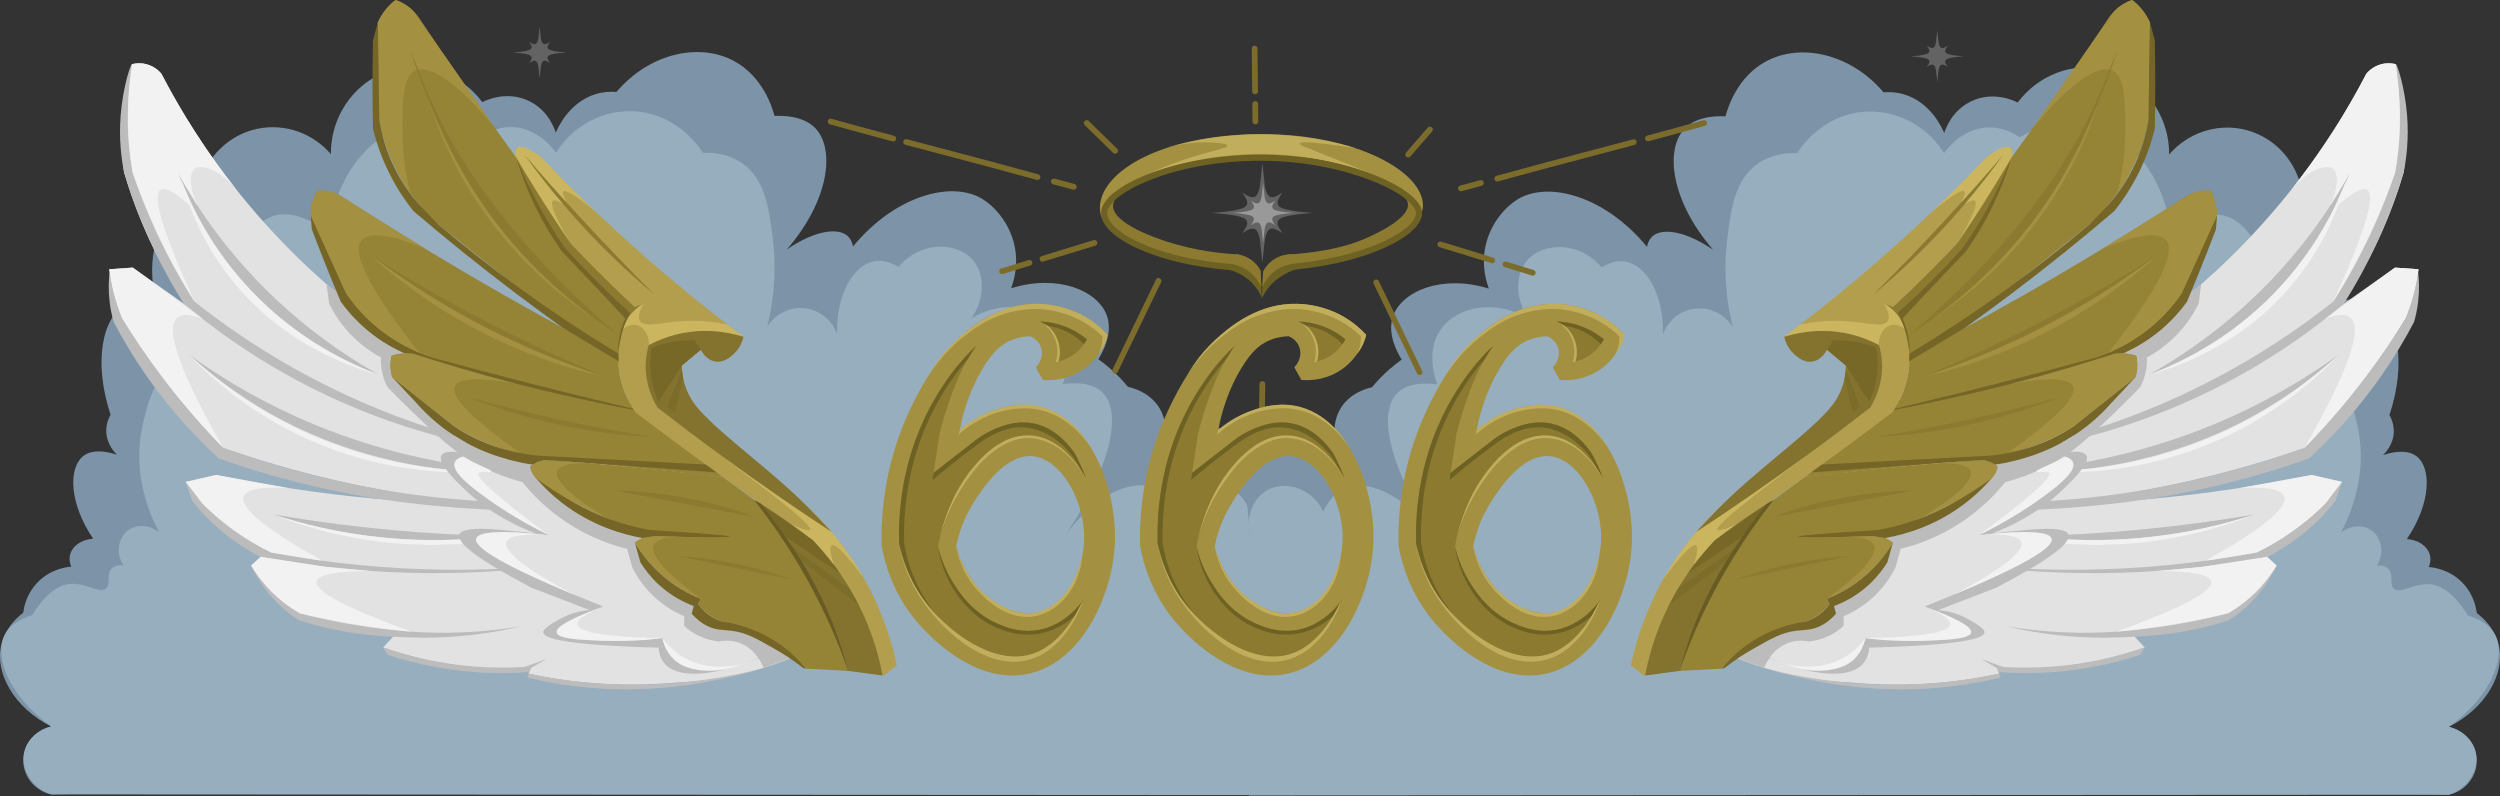 <svg width="1300" height="414" viewBox="0 0 1300 414" fill="none" xmlns="http://www.w3.org/2000/svg">
<rect x="0" y="0" width="1300" height="414" fill="#333333" stroke="none"/>
<g clip-path="url(#clip0_5165_24811)">
<path d="M629.87 110.71C632.2 110.52 634.97 110.35 637.71 110.01C640.2 109.69 642.71 109.32 645.11 108.62C648.88 107.52 649.48 105.55 647.34 102.22C646.99 101.67 646.63 101.13 645.99 100.15C651.79 104.13 653.9 103.26 655.14 96.91C655.16 96.83 656.1 88.16 656.44 84.84C656.78 88.16 657.72 96.84 657.74 96.91C658.98 103.26 661.08 104.13 666.89 100.15C666.25 101.13 665.89 101.67 665.54 102.22C663.41 105.55 664 107.51 667.77 108.62C670.17 109.32 672.68 109.69 675.17 110.01C677.91 110.36 680.68 110.53 683.01 110.71C680.68 110.9 677.91 111.07 675.17 111.41C672.68 111.73 670.17 112.1 667.77 112.8C664 113.9 663.4 115.87 665.54 119.2C665.89 119.75 666.25 120.29 666.89 121.27C661.09 117.29 658.98 118.16 657.74 124.51C657.72 124.59 656.78 133.26 656.44 136.58C656.1 133.26 655.16 124.58 655.14 124.51C653.9 118.16 651.8 117.29 645.99 121.27C646.63 120.29 646.99 119.75 647.34 119.2C649.47 115.87 648.88 113.91 645.11 112.8C642.71 112.1 640.2 111.73 637.71 111.41C634.97 111.06 632.2 110.89 629.87 110.71Z" fill="#636363"/>
<path d="M640.72 110.711C642.13 110.601 643.81 110.491 645.47 110.281C646.98 110.091 648.5 109.861 649.95 109.441C652.23 108.771 652.59 107.581 651.3 105.571C651.09 105.241 650.87 104.911 650.48 104.321C654 106.731 655.27 106.201 656.02 102.361C656.02 102.311 656.6 97.061 656.81 95.051C657.02 97.061 657.59 102.311 657.6 102.361C658.35 106.211 659.62 106.731 663.14 104.321C662.75 104.911 662.53 105.241 662.32 105.571C661.03 107.591 661.39 108.781 663.67 109.441C665.12 109.861 666.65 110.091 668.15 110.281C669.81 110.491 671.49 110.591 672.9 110.711C671.49 110.821 669.81 110.931 668.15 111.141C666.64 111.331 665.12 111.561 663.67 111.981C661.39 112.651 661.03 113.841 662.32 115.851C662.53 116.181 662.75 116.511 663.14 117.101C659.62 114.691 658.35 115.221 657.6 119.061C657.6 119.111 657.02 124.361 656.81 126.371C656.6 124.361 656.03 119.111 656.02 119.061C655.27 115.211 654 114.691 650.48 117.101C650.87 116.511 651.09 116.181 651.3 115.851C652.59 113.831 652.23 112.641 649.95 111.981C648.5 111.561 646.97 111.331 645.47 111.141C643.81 110.931 642.13 110.831 640.72 110.711Z" fill="#999999"/>
<path d="M266.65 27.27C267.87 27.17 269.33 27.08 270.77 26.9C272.08 26.73 273.4 26.54 274.65 26.17C276.63 25.59 276.94 24.56 275.82 22.81C275.64 22.52 275.45 22.24 275.11 21.72C278.16 23.81 279.26 23.35 279.91 20.02C279.91 19.98 280.41 15.43 280.59 13.68C280.77 15.42 281.26 19.98 281.27 20.02C281.92 23.35 283.02 23.81 286.07 21.72C285.73 22.23 285.54 22.52 285.36 22.81C284.24 24.56 284.55 25.59 286.53 26.17C287.79 26.54 289.11 26.73 290.41 26.9C291.85 27.08 293.3 27.17 294.53 27.27C293.31 27.37 291.85 27.46 290.41 27.64C289.1 27.81 287.78 28 286.53 28.37C284.55 28.95 284.24 29.98 285.36 31.73C285.54 32.02 285.73 32.3 286.07 32.82C283.02 30.73 281.92 31.19 281.27 34.52C281.27 34.56 280.77 39.11 280.59 40.86C280.41 39.12 279.92 34.56 279.91 34.52C279.26 31.19 278.16 30.73 275.11 32.82C275.45 32.31 275.64 32.02 275.82 31.73C276.94 29.98 276.63 28.95 274.65 28.37C273.39 28 272.07 27.81 270.77 27.64C269.33 27.46 267.88 27.37 266.65 27.27Z" fill="#636363"/>
<path d="M993.44 29.279C994.66 29.18 996.12 29.09 997.56 28.91C998.87 28.739 1000.19 28.549 1001.44 28.18C1003.42 27.599 1003.73 26.57 1002.61 24.82C1002.43 24.529 1002.24 24.25 1001.9 23.73C1004.95 25.82 1006.05 25.36 1006.7 22.029C1006.7 21.989 1007.2 17.439 1007.38 15.69C1007.56 17.43 1008.05 21.989 1008.06 22.029C1008.71 25.36 1009.81 25.82 1012.86 23.73C1012.52 24.239 1012.33 24.529 1012.15 24.82C1011.03 26.57 1011.34 27.599 1013.32 28.18C1014.58 28.549 1015.9 28.739 1017.2 28.91C1018.64 29.09 1020.09 29.18 1021.32 29.279C1020.1 29.38 1018.64 29.47 1017.2 29.649C1015.89 29.82 1014.57 30.009 1013.32 30.38C1011.34 30.959 1011.03 31.989 1012.15 33.739C1012.33 34.029 1012.52 34.309 1012.86 34.83C1009.81 32.739 1008.71 33.2 1008.06 36.529C1008.06 36.569 1007.56 41.12 1007.38 42.87C1007.2 41.13 1006.71 36.569 1006.7 36.529C1006.05 33.2 1004.95 32.739 1001.9 34.83C1002.24 34.319 1002.43 34.029 1002.61 33.739C1003.73 31.989 1003.42 30.959 1001.44 30.38C1000.18 30.009 998.86 29.82 997.56 29.649C996.12 29.47 994.67 29.38 993.44 29.279Z" fill="#636363"/>
<path d="M48.47 280.129C42.44 280.479 37.64 283.899 36.47 288.399C35.8 290.989 36.49 293.339 37.04 294.679C34.92 294.839 26.29 295.739 19.38 302.989C13.52 309.139 12.39 316.199 12.11 318.569C8.02 321.749 2.57 327.229 0.68 335.189C-2.83 350.009 7.28 367.999 26.65 377.779C18.52 379.509 12.56 386.409 12.11 394.399C11.61 403.099 17.76 411.169 26.65 413.099C233.02 408.939 439.39 404.789 645.76 400.629C646.18 334.309 648.73 289.109 652 256.239C652.87 247.509 654.77 229.779 645.76 224.029C632.51 215.569 604.31 238.579 596.94 244.809C606.37 235.559 608.65 222.159 603.17 212.609C598.15 203.849 588.49 201.599 586.55 201.179C584.14 198.239 581.15 195.019 577.48 191.809C575.3 189.899 573.16 188.239 571.13 186.799C573.4 183.179 578.82 173.399 575.62 164.229C571.07 151.179 550.09 142.319 525.77 149.909C527.14 146.299 529.66 138.129 527.63 128.169C525.12 115.839 516.94 107.189 510.93 103.509C494.79 93.629 465.23 101.819 443.58 128.169C443.06 125.449 441.97 123.849 440.93 122.869C435.58 117.799 422.7 120.359 409.11 129.759C430.95 104.669 434.54 77.729 423.96 66.649C422.21 64.819 416.51 59.689 402.75 60.289C401.66 56.189 396.81 39.789 381.54 31.649C363.31 21.939 337.5 27.849 320.56 47.819C317.62 47.579 313.94 47.699 309.95 48.879C296.05 52.979 290.08 66.469 289 69.029C288.51 67.379 285.41 57.589 275.21 52.589C263.29 46.749 251.98 52.499 250.82 53.119C240.11 38.829 222.31 32.049 205.74 35.889C186.27 40.399 171.92 58.789 172.07 80.169C162.66 69.199 148.12 64.099 134.15 66.909C119.04 69.949 106.99 81.779 103.43 97.049C98.94 99.699 92.5 104.389 87.32 112.149C74.78 130.939 80.07 152.089 81.13 156.029C73.33 154.579 68.54 156.309 65.94 157.719C53.12 164.669 48.42 188.269 57.5 215.659C56.65 217.139 55.21 220.139 55.25 224.099C55.31 231.099 59.93 235.589 60.87 236.479C58.23 235.609 49.11 232.739 43.43 237.039C35.69 242.899 35.58 261.179 48.45 280.129H48.47Z" fill="#7D94A8"/>
<path d="M650.13 277.718C652.25 268.158 648.21 258.668 640.9 254.628C631.5 249.438 617.57 253.728 611.95 265.758C608.14 257.848 603.47 255.028 600.82 253.878C587.5 248.118 565.94 259.078 550.35 283.568C576.11 247.258 584.64 215.458 573.36 204.148C570.88 201.658 565.41 198.138 552.58 199.698C553.22 198.098 558.95 183.158 551.1 171.498C542.84 159.228 522.57 155.038 505.08 165.558C512.36 155.318 512.13 142.398 505.82 135.128C497.6 125.668 478.57 125.218 467.22 138.838C461.12 135.188 456.69 135.488 454.6 135.868C443.82 137.828 434.75 153.018 435.3 173.718C432.74 166.538 426.43 161.368 418.97 160.358C411.05 159.278 403.15 163.078 398.93 170.008C403.74 150.658 403.11 134.778 401.9 124.728C400.01 109.038 398.08 93.068 385.57 84.648C378.5 79.888 370.65 79.288 365.53 79.448C364.37 77.568 352.82 59.558 330.65 57.928C314.13 56.708 298.1 65.038 289.09 79.448C288.33 78.308 279.8 66.008 265.34 66.088C257.7 66.128 252.11 69.598 249.75 71.288C243.85 67.728 231.61 61.648 217.09 63.868C194.07 67.388 174.54 90.388 171.07 121.018C155.45 109.238 145.61 111.328 142.87 112.108C125.19 117.138 112.99 149.598 121.35 193.008C117.68 190.308 107.52 183.618 96.86 186.328C80.4 190.518 75.66 213.828 73.85 222.698C68.93 246.888 77.79 267.428 82.76 276.878C78.13 272.928 71.67 272.428 67.17 275.398C61.61 279.068 59.84 287.498 64.2 293.958C62.4 293.798 59.96 293.908 58.26 295.438C55.06 298.338 57.75 303.388 55.29 305.828C52.07 309.028 44.74 303.028 36.73 303.598C31.79 303.948 24.73 306.938 16.69 319.928C7.16 322.718 3.87 327.518 2.71 329.638C-3.61 341.188 4.69 362.048 26.66 377.758C19.75 379.518 14.27 384.488 12.72 390.748C10.57 399.438 16.25 409.628 26.66 413.078C234.62 413.198 442.59 413.328 650.55 413.448C650.41 368.198 650.27 322.948 650.13 277.698V277.718Z" fill="#97AEBF"/>
<path d="M1251.54 280.319C1257.57 280.669 1262.37 284.089 1263.54 288.589C1264.21 291.179 1263.52 293.529 1262.97 294.869C1265.09 295.029 1273.72 295.929 1280.63 303.179C1286.49 309.329 1287.62 316.389 1287.9 318.759C1291.99 321.939 1297.44 327.419 1299.33 335.379C1302.84 350.199 1292.73 368.189 1273.36 377.969C1281.49 379.699 1287.45 386.599 1287.9 394.589C1288.4 403.289 1282.25 411.359 1273.36 413.289C1066.99 409.129 860.62 404.979 654.25 400.819C653.83 334.499 651.28 289.299 648.01 256.429C647.14 247.699 645.24 229.969 654.25 224.219C667.5 215.759 695.7 238.769 703.07 244.999C693.64 235.749 691.361 222.349 696.841 212.799C701.861 204.039 711.521 201.789 713.461 201.369C715.871 198.429 718.861 195.209 722.531 191.999C724.711 190.089 726.85 188.429 728.88 186.989C726.61 183.369 721.19 173.589 724.39 164.419C728.94 151.369 749.92 142.509 774.24 150.099C772.87 146.489 770.35 138.319 772.38 128.359C774.89 116.029 783.071 107.379 789.081 103.699C805.221 93.819 834.78 102.009 856.43 128.359C856.95 125.639 858.041 124.039 859.081 123.059C864.431 117.989 877.311 120.549 890.901 129.949C869.061 104.859 865.47 77.919 876.05 66.839C877.8 65.009 883.501 59.879 897.26 60.479C898.35 56.379 903.2 39.979 918.47 31.839C936.7 22.129 962.51 28.039 979.451 48.009C982.391 47.769 986.07 47.889 990.06 49.069C1003.96 53.169 1009.93 66.659 1011.01 69.219C1011.5 67.569 1014.6 57.779 1024.8 52.779C1036.72 46.939 1048.03 52.689 1049.19 53.309C1059.9 39.019 1077.7 32.239 1094.27 36.079C1113.74 40.589 1128.09 58.979 1127.94 80.359C1137.35 69.389 1151.89 64.289 1165.86 67.099C1180.97 70.139 1193.02 81.969 1196.58 97.239C1201.07 99.889 1207.51 104.579 1212.69 112.339C1225.23 131.129 1219.94 152.279 1218.88 156.219C1226.68 154.769 1231.47 156.499 1234.07 157.909C1246.89 164.859 1251.59 188.459 1242.51 215.849C1243.36 217.329 1244.8 220.329 1244.76 224.289C1244.7 231.289 1240.08 235.779 1239.13 236.659C1241.77 235.789 1250.89 232.919 1256.57 237.219C1264.31 243.079 1264.42 261.359 1251.55 280.309L1251.54 280.319Z" fill="#7D94A8"/>
<path d="M649.88 277.91C647.76 268.35 651.8 258.86 659.11 254.82C668.51 249.63 682.44 253.92 688.06 265.95C691.87 258.04 696.54 255.22 699.19 254.07C712.51 248.31 734.07 259.27 749.66 283.76C723.9 247.45 715.37 215.65 726.65 204.34C729.13 201.85 734.6 198.33 747.43 199.89C746.79 198.29 741.06 183.35 748.91 171.69C757.17 159.42 777.44 155.23 794.93 165.75C787.65 155.51 787.88 142.59 794.19 135.32C802.41 125.86 821.44 125.41 832.79 139.03C838.89 135.38 843.32 135.68 845.41 136.06C856.19 138.02 865.26 153.21 864.71 173.91C867.27 166.73 873.58 161.56 881.04 160.55C888.96 159.47 896.86 163.27 901.08 170.2C896.27 150.85 896.9 134.97 898.11 124.92C900 109.23 901.93 93.26 914.44 84.84C921.51 80.08 929.36 79.48 934.48 79.64C935.64 77.76 947.19 59.75 969.36 58.12C985.88 56.9 1001.91 65.23 1010.92 79.64C1011.68 78.5 1020.21 66.2 1034.67 66.28C1042.31 66.32 1047.9 69.79 1050.26 71.48C1056.16 67.92 1068.4 61.84 1082.92 64.06C1105.94 67.58 1125.47 90.58 1128.94 121.21C1144.56 109.43 1154.4 111.52 1157.14 112.3C1174.82 117.33 1187.02 149.79 1178.66 193.2C1182.33 190.5 1192.49 183.81 1203.15 186.52C1219.61 190.71 1224.35 214.02 1226.16 222.89C1231.08 247.08 1222.22 267.62 1217.25 277.07C1221.88 273.12 1228.34 272.62 1232.84 275.59C1238.4 279.26 1240.17 287.69 1235.81 294.15C1237.61 293.99 1240.05 294.1 1241.75 295.63C1244.95 298.53 1242.26 303.58 1244.72 306.02C1247.94 309.22 1255.27 303.22 1263.28 303.79C1268.22 304.14 1275.28 307.13 1283.32 320.12C1292.85 322.91 1296.14 327.71 1297.3 329.83C1303.62 341.38 1295.32 362.24 1273.35 377.95C1280.26 379.71 1285.74 384.68 1287.29 390.94C1289.44 399.63 1283.76 409.82 1273.35 413.27C1065.39 413.39 857.42 413.52 649.46 413.64C649.6 368.39 649.74 323.14 649.88 277.89V277.91Z" fill="#97AEBF"/>
<path d="M856.91 73.461C856.25 73.461 855.64 73.021 855.46 72.351C855.25 71.551 855.72 70.731 856.52 70.511C867.71 67.521 877 64.991 885.76 62.551C886.56 62.321 887.38 62.791 887.61 63.591C887.83 64.391 887.37 65.211 886.57 65.441C877.79 67.891 868.49 70.421 857.3 73.411C857.17 73.441 857.04 73.461 856.91 73.461Z" fill="#7C6C2C"/>
<path d="M778.58 94.37C777.92 94.37 777.32 93.93 777.14 93.27C776.92 92.47 777.39 91.65 778.19 91.42C795.36 86.67 812.88 82.05 829.81 77.59C836.27 75.89 842.73 74.18 849.19 72.47C849.99 72.26 850.81 72.73 851.02 73.53C851.23 74.33 850.76 75.15 849.96 75.36C843.5 77.08 837.04 78.78 830.57 80.49C813.64 84.95 796.14 89.57 778.98 94.31C778.85 94.35 778.71 94.36 778.58 94.36V94.37Z" fill="#7C6C2C"/>
<path d="M759.7 99.44C759.04 99.44 758.43 99 758.25 98.33C758.04 97.53 758.51 96.71 759.31 96.49L769.7 93.7C770.5 93.48 771.32 93.96 771.54 94.76C771.75 95.56 771.28 96.38 770.48 96.6L760.09 99.39C759.96 99.43 759.83 99.44 759.7 99.44Z" fill="#7C6C2C"/>
<path d="M797.04 143.33C796.89 143.33 796.75 143.31 796.6 143.26L782.32 138.88C781.53 138.64 781.08 137.8 781.33 137.01C781.57 136.22 782.41 135.77 783.2 136.02L797.48 140.4C798.27 140.64 798.72 141.48 798.47 142.27C798.27 142.92 797.68 143.33 797.04 143.33Z" fill="#7C6C2C"/>
<path d="M776 136.881C775.85 136.881 775.71 136.861 775.56 136.811L748.52 128.521C747.73 128.281 747.28 127.441 747.53 126.651C747.78 125.861 748.61 125.411 749.4 125.661L776.44 133.951C777.23 134.191 777.68 135.031 777.43 135.821C777.23 136.471 776.64 136.881 776 136.881Z" fill="#7C6C2C"/>
<path d="M738.2 195.04C737.64 195.04 737.11 194.73 736.85 194.19L714.28 147.48C713.92 146.73 714.23 145.84 714.98 145.48C715.73 145.12 716.62 145.43 716.98 146.18L739.55 192.89C739.91 193.64 739.6 194.53 738.85 194.89C738.64 194.99 738.42 195.04 738.2 195.04Z" fill="#7C6C2C"/>
<path d="M176.06 153.2C156.89 137.11 134.45 115.06 113.25 85.85C101.14 69.16 91.54 53.02 83.91 38.33C83.01 37.26 80.43 34.49 76.06 33.37C72.77 32.53 70 33.02 68.62 33.37C66.93 39.63 65.43 46.83 64.49 54.86C62.92 68.29 63.39 80.12 64.49 89.57C67.54 99.99 71.76 111.92 77.71 124.69C83.99 138.18 90.79 149.61 97.13 158.99C87.76 152.38 78.4 145.77 69.03 139.16C64.95 139.45 60.88 139.73 56.8 140.02C57.24 143.44 57.89 147.18 58.87 151.18C60.2 156.67 61.86 161.5 63.54 165.63C69.28 174.96 75.89 184.82 83.49 194.95C94.53 209.65 105.66 222.27 116.13 232.96C138.68 240.81 164.98 248.34 194.64 254.03C217.19 258.36 238.22 260.95 257.29 262.41C238.15 262.27 217.61 261.37 195.88 259.4C165.39 256.63 137.45 252.19 112.42 247C107.17 248.19 101.92 249.38 96.66 250.57C97.66 253.36 99.32 257.26 102.09 261.47C104.38 264.95 107.4 268.52 114.07 274.28C119.02 278.55 126.13 284.07 135.56 289.57C133.91 291.09 132.25 292.6 130.6 294.12C132.61 297.49 135.3 301.35 138.86 305.28C144.83 311.85 151.03 316.16 155.8 318.92C160.52 320.51 165.48 322.04 170.67 323.47C182.89 326.82 194.41 329.04 204.97 330.49C203.04 332.56 201.11 334.62 199.19 336.69C206.65 339.32 215.07 341.78 224.39 343.71C244.28 347.84 262 348.26 276.04 347.43C275.63 348.39 275.21 349.36 274.8 350.32C283.62 352.22 293.43 353.85 304.14 354.87C322.24 356.59 338.44 356.16 352.07 354.87C362.54 354.5 375.23 353.12 389.26 349.5C397.29 347.43 404.49 344.95 410.81 342.39C408.23 332.07 404.98 322.47 401.24 313.55C355.68 204.62 225.55 165.45 176.05 153.23L176.06 153.2Z" fill="#E2E2E2"/>
<path d="M169.829 147.86C170.259 151.17 170.689 154.48 171.109 157.79C172.569 160.79 174.449 164.08 176.889 167.43C183.879 177.01 192.229 182.7 198.089 185.94C197.989 187.73 198.039 189.97 198.479 192.49C199.149 196.31 200.459 199.32 201.559 201.36C204.329 204.22 208.419 208.4 213.509 213.31C224.189 223.62 230.769 229.99 238.179 235.28C244.929 240.11 255.789 246.5 271.719 250.7C276.419 256.57 283.799 264.43 294.469 271.52C306.679 279.64 318.279 283.48 326.079 285.4C326.979 288.61 327.879 291.83 328.779 295.04C330.479 298.47 333.039 302.72 336.879 306.99C343.629 314.51 351.079 318.47 355.769 320.48V325.49C357.439 327.02 359.859 328.91 363.089 330.5C367.369 332.61 371.279 333.32 373.879 333.58C376.009 333.15 379.539 332.76 383.519 333.97C392.889 336.8 396.539 345.93 397.039 347.26C401.629 345.63 406.209 344 410.799 342.36C365.729 303.07 320.649 263.77 275.579 224.48C240.329 198.94 205.069 173.4 169.819 147.85L169.829 147.86Z" fill="#BCBCBC"/>
<path d="M161.55 111.93L162.12 119.22C165.16 127.25 168.35 135.38 171.7 143.62C173.51 148.08 175.34 152.49 177.17 156.85C180.2 161.07 184.5 166.19 190.4 171.21C197.87 177.58 205.2 181.48 210.69 183.87C251.13 195.99 291.56 208.11 332 220.23C333.06 217.8 334.13 215.37 335.19 212.93C277.31 179.26 219.43 145.6 161.55 111.93Z" fill="#756627"/>
<path d="M178.88 102.891C198.87 115.811 219.85 128.791 241.82 141.711C269.08 157.741 295.7 172.411 321.48 185.831C321.47 189.811 321.91 195.481 324.06 201.871C325.53 206.261 327.41 209.821 329.1 212.511C303.34 206.411 277.26 199.901 250.87 192.961C241.89 190.601 232.97 188.211 224.11 185.801C218.04 183.781 209.77 180.291 201.12 174.121C190.71 166.701 183.99 158.421 180.01 152.641C173.85 139.071 167.7 125.501 161.54 111.941C161.54 110.011 161.77 107.371 162.67 104.401C163.32 102.261 164.16 100.491 164.93 99.121C166.49 99.001 168.58 99.001 170.96 99.501C174.6 100.251 177.28 101.791 178.88 102.891Z" fill="#968436"/>
<path d="M215.64 184.741C236.76 191.251 259.37 197.511 283.39 203.241C306.43 208.741 328.53 213.221 349.52 216.871C352.61 221.291 356.07 225.891 359.93 230.591C365.31 237.141 370.67 242.911 375.78 247.951C348.78 245.131 321.78 242.311 294.78 239.491C291.88 239.511 287.89 239.411 283.18 238.851C273.41 237.691 266.32 235.241 260.92 233.341C254.39 231.041 245.74 227.431 236.11 221.681C225.39 213.161 214.67 204.641 203.95 196.121C203.49 194.571 203.04 192.411 203.05 189.821C203.05 187.951 203.3 186.341 203.59 185.061C204.81 184.591 206.48 184.091 208.5 183.921C211.59 183.651 214.1 184.241 215.64 184.731V184.741Z" fill="#968436"/>
<path d="M218.52 10.22C233.44 32.681 249.35 55.651 266.32 79.01C287.38 108 308.39 135.27 329.09 160.87C327.28 164.99 325.17 171.09 324.51 178.7C324.05 183.93 324.39 188.47 324.93 192.03C300.94 174.04 276.79 155.48 252.53 136.33C244.28 129.82 236.09 123.3 227.98 116.79C222.59 111.94 215.58 104.57 209.39 94.251C201.94 81.831 198.71 70.201 197.19 62.391C196.94 45.511 196.68 28.64 196.43 11.761C197.31 9.76 198.73 7.12 201.01 4.44C202.65 2.51 204.32 1.05 205.75 -0.02C207.42 0.56 209.59 1.51 211.84 3.1C215.28 5.53 217.37 8.34 218.53 10.2L218.52 10.22Z" fill="#968436"/>
<path d="M364.409 181.82L372.159 188.02C374.009 187.48 376.679 186.45 379.389 184.4C383.709 181.15 385.749 177.15 386.619 175.1C361.569 156.32 335.439 134.59 309.119 109.49C299.139 99.969 289.669 90.469 280.709 81.07C274.419 76.939 270.449 75.559 268.829 76.939C265.149 80.059 273.419 97.279 293.629 128.6C299.959 135.82 307.009 143.28 314.809 150.82C319.169 155.02 323.479 158.98 327.729 162.7C325.459 166.74 322.049 174.12 321.529 183.88C320.709 199.33 327.699 210.56 330.309 214.36C345.029 225.5 360.189 236.7 375.769 247.94C391.619 259.37 407.299 270.39 422.779 281C429.069 287.91 436.329 297.14 442.929 308.9C452.009 325.08 456.549 340.15 458.949 351.26C459.079 351.32 459.219 351.39 459.349 351.45C462.569 348.92 463.129 348.48 466.349 345.95C463.859 334.06 458.929 317.43 448.609 299.6C439.129 283.21 428.329 271.41 419.999 263.61C402.299 248.43 384.599 233.24 366.909 218.06C363.829 215.1 358.579 209.17 356.009 200.17C354.919 196.35 354.579 192.88 354.539 190.08L364.399 181.81L364.409 181.82Z" fill="#B29E4D"/>
<path d="M393.42 260.551C400.14 268.221 407.24 277.411 414.01 288.251C428.02 310.691 435.58 332.141 439.84 348.701C446.21 349.561 452.58 350.421 458.96 351.281C457.17 341.741 453.69 328.761 446.56 314.601C438.9 299.381 429.79 288.301 422.79 281.021C413 274.201 403.21 267.381 393.42 260.551Z" fill="#84732F"/>
<path d="M386.63 175.111C378.62 172.721 363.74 169.681 347.4 175.061C343.64 176.301 340.29 177.821 337.37 179.421C336.56 182.161 335.87 185.581 335.77 189.521C335.5 200.091 339.61 208.161 341.99 212.071C352.87 220.491 364.11 228.941 375.73 237.401C394.95 251.391 413.869 264.441 432.359 276.611C428.369 272.291 424.26 267.971 420.01 263.641C401.98 245.271 375.64 226.751 363.52 212.991C361.98 211.241 359.21 207.931 357.15 202.941C355.06 197.871 354.6 193.221 354.54 190.101C357.83 187.341 361.11 184.591 364.4 181.831C364.64 182.331 367.08 187.301 372.15 188.031C376.43 188.641 379.6 185.811 381.39 184.221C385.08 180.931 386.24 176.831 386.61 175.121L386.63 175.111Z" fill="#84732F"/>
<path d="M268.27 81.65C273.66 90.81 279.39 100.15 285.5 109.64C289.25 115.47 293.01 121.14 296.76 126.66C303.97 134.28 311.56 141.97 319.55 149.71C323.06 153.11 326.55 156.42 330.03 159.66C331.6 159.05 333.17 158.44 334.74 157.83C333.41 158.58 331.79 159.67 330.14 161.2C328.04 163.16 326.64 165.15 325.74 166.68C326.41 165.36 327.07 164.03 327.74 162.71C321.64 157.39 315.32 151.5 308.9 145.02C303.37 139.44 298.3 133.94 293.65 128.62C284.12 114.13 277.44 102.75 274.69 97.39C272.05 92.24 270.28 87.55 270.28 87.55C269.35 85.1 268.7 83.05 268.28 81.66L268.27 81.65Z" fill="#8C7A31"/>
<path opacity="0.53" d="M334.74 157.83C331.58 163.38 332.01 165.84 332.84 167.07C335.83 171.5 347.8 165.54 366.96 167.07C371.9 167.46 375.88 168.24 378.31 168.79C381.09 170.9 383.86 173.01 386.64 175.11C381.61 173.49 373.68 171.63 363.9 172.12C351.7 172.74 342.45 176.75 337.39 179.41C337.76 174.11 334.65 169.77 330.78 168.99C327.42 168.31 324.58 170.54 324.06 170.96C324.62 169.17 325.74 166.35 328.03 163.49C330.44 160.49 333.09 158.75 334.75 157.82L334.74 157.83Z" fill="#E0CB70"/>
<path d="M272.38 80.041C278.77 88.961 285.98 98.251 294.11 107.701C309.91 126.051 325.83 141.131 340.53 153.381C327.87 140.811 315 127.481 302.01 113.381C291.65 102.131 281.77 91.001 272.38 80.041Z" fill="#8C7A31"/>
<path opacity="0.53" d="M342 212.07L343.25 213.03C386.77 245.95 423.17 272.47 421.3 275.46C420.93 276.06 418.9 275.94 411.51 272.69C415.27 275.47 419.04 278.24 422.8 281.02C426.4 285.25 430 289.49 433.6 293.72C431.72 287.59 431.36 284.2 432.52 283.56C434.35 282.54 439.95 288.3 449.32 300.83C447.02 296.74 444.29 292.35 441.08 287.79C438.14 283.63 435.2 279.9 432.38 276.6C422.27 270.03 407.17 259.99 389.18 247.15C361.38 227.32 342.17 211.86 342.01 212.07H342Z" fill="#E0CB70"/>
<path opacity="0.53" d="M296.76 126.66C288.84 113.25 285.75 105.84 287.5 104.43C288.29 103.79 290.05 104.37 292.8 106.17C289.38 102.16 285.92 97.92 282.43 93.46C278.86 88.9 275.52 84.42 272.39 80.04C277.15 85.66 282.07 91.32 287.16 97.02C289.71 99.87 292.25 102.68 294.79 105.45C292.92 102.1 292.32 100.11 292.99 99.49C294.23 98.34 299.85 101.89 309.85 110.15C304.08 104.65 298.25 98.95 292.38 93.04C288.64 89.27 284.98 85.51 281.41 81.77C275.68 77.23 270.71 75.32 268.86 76.94C268.44 77.31 267.6 78.37 268.29 81.64C271.87 87.72 275.6 93.88 279.49 100.12C285.25 109.34 291.03 118.19 296.78 126.66H296.76Z" fill="#E0CB70"/>
<path opacity="0.84" d="M364.409 181.82C363.329 180.19 362.259 178.56 361.179 176.93C358.199 176.84 354.599 176.97 350.569 177.61C345.879 178.35 341.929 179.57 338.839 180.77C338.279 183.82 337.869 187.75 338.159 192.28C338.639 199.56 340.739 205.3 342.449 208.98C346.479 202.68 350.509 196.39 354.549 190.09C357.839 187.33 361.119 184.58 364.409 181.82Z" fill="#756627"/>
<path opacity="0.53" d="M354.64 192.041C352.14 198.471 349.64 204.901 347.13 211.321C348.42 212.421 349.7 213.531 350.99 214.631C352.4 208.681 353.81 202.741 355.22 196.791C355.02 195.211 354.83 193.621 354.63 192.041H354.64Z" fill="#756627"/>
<path opacity="0.84" d="M393.42 260.551C399.3 264.271 405.35 268.301 411.51 272.681C415.42 275.461 419.19 278.251 422.8 281.011C425.6 283.961 428.49 287.251 431.39 290.901C433.29 293.291 435.04 295.651 436.65 297.931C426.89 291.441 417.13 284.951 407.37 278.451C405.83 276.471 402.86 272.661 401.32 270.671C398.94 267.621 395.8 263.581 393.42 260.531V260.551Z" fill="#756627"/>
<path opacity="0.45" d="M411.689 284.621C421.749 291.771 431.809 298.921 441.879 306.071C443.439 308.911 444.999 311.751 446.559 314.591C436.029 306.581 425.499 298.571 414.969 290.551C413.879 288.571 412.789 286.591 411.689 284.611V284.621Z" fill="#756627"/>
<path d="M285.349 239.09C283.819 239.16 281.549 239.47 279.059 240.59C277.669 241.22 276.559 241.95 275.699 242.61C275.889 243.65 276.339 245.33 277.489 247.09C278.399 248.48 279.429 249.42 280.179 250C287.979 255.28 297.389 260.91 308.419 266.14C320.639 271.94 332.019 275.91 341.809 278.69C340.249 278.54 337.369 278.48 334.189 279.81C332.419 280.55 331.089 281.49 330.159 282.28C331.869 285.09 333.939 288.05 336.429 291.02C345.769 302.12 356.729 308.15 364.439 311.41C363.989 312.31 363.539 313.2 363.099 314.1C364.339 315.77 366.349 318.08 369.379 320.14C373.149 322.71 376.779 323.73 379.009 324.18C383.939 325.26 390.089 327.12 396.709 330.45C407.429 335.85 414.729 342.78 419.119 347.71C426.399 348.09 433.689 348.47 440.979 348.86C438.019 338.23 433.839 326.21 427.859 313.43C417.479 291.24 405.079 274.08 394.469 261.66C388.239 257.09 382.009 252.53 375.779 247.96C356.339 245.66 336.499 243.57 316.259 241.71C305.859 240.76 295.559 239.88 285.349 239.09Z" fill="#968436"/>
<path d="M268.27 81.65C270.44 88.85 273.43 97.06 277.61 105.84C282.31 115.71 287.42 124 292.15 130.72C299.79 138.68 307.44 146.74 315.1 154.9C318.45 158.47 321.78 162.03 325.09 165.59C324.14 167.68 323.16 170.33 322.46 173.47C321.55 177.56 321.42 181.16 321.53 183.89C321.64 182.71 322.26 176.33 324.04 170.96C324.97 168.17 326.13 165.73 326.13 165.73C326.72 164.49 327.29 163.47 327.73 162.71C320.81 156.51 313.7 149.75 306.52 142.4C302.14 137.92 297.99 133.48 294.06 129.1C289.78 122.98 285.37 116.07 281.06 108.35C275.78 98.87 271.59 89.85 268.26 81.65H268.27Z" fill="#756627"/>
<path d="M392.09 259.91C397.44 266.71 401.55 272.49 404.27 276.45C422.62 303.16 432.54 326.48 437.05 338.12C438.85 342.76 440.19 346.57 440.97 348.85C437.46 335.05 433.12 323.89 429.46 315.71C421.51 297.94 412.71 285.2 406.86 276.82C402.57 270.67 398.74 265.7 395.93 262.19C394.65 261.43 393.36 260.67 392.08 259.91H392.09Z" fill="#685B23"/>
<path d="M213.42 100.42C211.42 92.75 209.33 81.89 209.28 68.79C209.22 54.17 209.3 40.17 215.67 36.82C223.6 32.65 240.17 45.37 257.21 66.36C247.27 51.86 237.15 37.29 226.87 22.68C222.83 16.94 218.78 11.22 214.73 5.53C213.69 4.52 212.27 3.33 210.45 2.22C208.71 1.16 207.07 0.46 205.74 0C204.32 1.07 202.65 2.53 201 4.46C198.72 7.14 197.3 9.77 196.42 11.78C196.48 19.71 196.57 27.69 196.68 35.72C196.81 44.68 196.98 53.58 197.18 62.41C198.04 66.94 199.35 72.09 201.38 77.61C204.9 87.23 209.44 94.83 213.41 100.43L213.42 100.42Z" fill="#A39040"/>
<path d="M213.689 26.84C213.769 26.81 219.979 42.66 224.189 52.21C235.769 78.47 261.179 122.76 322.229 174.7C281.889 148.24 259.189 119.96 245.769 98.28C225.339 65.29 213.569 26.88 213.689 26.83V26.84Z" fill="#8C7A31"/>
<path d="M196.429 11.77C195.599 14.839 194.779 17.91 193.949 20.98C193.779 28.669 193.689 36.51 193.689 44.499C193.689 52.139 193.779 59.639 193.949 66.999C195.589 73.659 198.289 82.01 202.899 91.029C206.809 98.68 211.089 104.89 214.919 109.69C231.889 124.21 250.029 138.84 269.369 153.41C277.189 159.29 284.949 164.98 292.649 170.47C302.359 176.29 312.069 182.1 321.779 187.92C321.699 186.58 321.629 185.23 321.549 183.89C305.439 174.15 288.439 163.03 270.909 150.34C255.299 139.04 241.009 127.77 227.999 116.8C224.729 113.41 221.459 110.01 218.189 106.62C214.339 102.31 209.749 96.299 205.729 88.48C200.529 78.35 198.269 69.029 197.219 62.41C196.969 45.529 196.709 28.66 196.459 11.78L196.429 11.77Z" fill="#756627"/>
<path d="M223.25 53.23C231.8 75.861 242.06 93.221 250.26 105.24C258.84 117.82 267.02 127.26 272.44 133.14C285.97 147.81 299.19 158.51 309.6 165.96C294.04 155.85 270.61 137.78 250.42 108.51C236.18 87.861 228.03 68.121 223.25 53.23Z" fill="#A39040"/>
<path d="M221.17 129.37C202.88 121.85 191.84 120.36 188.07 124.9C182.55 131.54 192.58 151.1 218.16 183.58C215.19 182.11 212.21 180.63 209.24 179.16C204.49 176.55 198.55 172.69 192.5 167.1C186.96 161.99 182.91 156.87 180.02 152.65C173.86 139.08 167.71 125.51 161.55 111.95C161.55 110.02 161.78 107.38 162.68 104.41C163.33 102.27 164.17 100.5 164.94 99.13C166.48 99.01 168.57 99.01 170.97 99.51C172.63 99.86 174.04 100.36 175.16 100.85C190.49 110.36 205.83 119.87 221.16 129.38L221.17 129.37Z" fill="#A39040"/>
<path d="M315.89 196.38C294.51 189.59 269.3 179.66 242.44 164.9C223.02 154.23 206.35 143.01 192.34 132.4C210.27 143.82 230.25 155.51 252.25 166.93C274.59 178.51 295.96 188.22 315.89 196.38Z" fill="#8C7A31"/>
<path d="M314.24 195.86C297.29 190.4 278.17 183.03 257.86 172.96C231.44 159.87 209.64 145.51 192.33 132.41C207.39 146.09 229.56 163.15 259.35 177.09C279.73 186.63 298.62 192.34 314.23 195.86H314.24Z" fill="#A39040"/>
<path d="M366.919 241.531C338.069 240.001 309.219 238.481 280.359 236.951C274.709 236.491 267.689 235.411 259.909 232.981C249.709 229.791 241.729 225.391 236.109 221.681C225.389 213.161 214.669 204.641 203.949 196.121C208.169 200.621 212.389 205.121 216.599 209.621C223.679 217.671 230.699 222.981 235.829 226.321C247.979 234.241 259.159 237.531 264.419 238.971C269.499 240.361 273.859 241.151 277.049 241.621C277.539 241.311 278.089 241.001 278.689 240.721C280.649 239.781 282.499 239.371 283.969 239.191C313.519 241.351 343.069 243.501 372.619 245.661C370.719 244.281 368.819 242.901 366.909 241.521L366.919 241.531Z" fill="#756627"/>
<path d="M268.07 199.46C248.95 196.12 238.44 196.6 236.53 200.9C234.12 206.32 245.37 217.82 270.27 235.38C266.5 234.63 262.39 233.59 258.04 232.13C249.1 229.14 241.78 225.27 236.11 221.68C225.39 213.16 214.67 204.64 203.95 196.12C203.55 194.76 203.17 192.96 203.08 190.81C202.98 188.48 203.27 186.51 203.59 185.06C204.94 184.61 206.59 184.18 208.5 183.92C210.8 183.6 212.83 183.63 214.43 183.76C221.81 186.15 229.36 188.51 237.09 190.81C247.64 193.95 257.97 196.82 268.06 199.46H268.07Z" fill="#A39040"/>
<path d="M339.99 227.32C323.69 224.79 306.53 221.63 288.63 217.69C272.31 214.1 256.82 210.18 242.21 206.08C255.34 211.33 271.24 216.62 289.62 220.65C308.5 224.79 325.58 226.64 339.99 227.32Z" fill="#8C7A31"/>
<path d="M293.759 258.471C288.789 255.251 283.829 252.031 278.859 248.801C282.319 252.811 286.609 257.081 291.869 261.191C307.529 273.421 323.869 277.951 334.189 279.801L340.599 278.861C366.409 279.471 379.319 279.521 379.349 279.001C379.369 278.471 365.579 277.331 337.969 275.601C333.559 274.811 328.819 273.711 323.829 272.201C311.509 268.461 301.469 263.301 293.769 258.471H293.759Z" fill="#756627"/>
<path d="M330.15 282.27C331.09 285.63 332.04 289 332.98 292.36C335.02 295.68 338.04 299.83 342.41 303.89C349.18 310.17 356.16 313.45 360.74 315.15C360.39 316.46 360.04 317.77 359.69 319.08C361.38 321.07 364.1 323.75 368.07 325.63C372.71 327.83 375.93 327.44 380.38 327.99C388.03 328.93 393.25 331.96 403.69 337.94C407.4 340.06 412.29 343.14 417.7 347.41C418.17 347.51 418.64 347.61 419.11 347.71C415.72 343.52 412.37 340.4 409.72 338.2C406.2 335.29 398.81 329.79 387.98 326.15C384.76 325.07 380.61 323.95 375.67 323.27C373.79 322.69 370.96 321.58 368.07 319.34C365.7 317.51 364.1 315.56 363.08 314.09C363.53 313.19 363.98 312.3 364.42 311.4C360.09 309.68 354.86 307.12 349.44 303.23C339.53 296.12 333.51 287.86 330.14 282.26L330.15 282.27Z" fill="#756627"/>
<path d="M312.949 241.32C306.139 240.71 291.599 239.93 289.719 245.03C286.999 252.4 312.459 267.56 315.489 269.34C309.939 267.07 303.869 264.24 297.479 260.72C290.349 256.78 284.149 252.69 278.859 248.81C278.159 248.06 277.249 246.9 276.539 245.3C276.099 244.3 275.839 243.37 275.699 242.61C276.459 242.01 277.459 241.34 278.699 240.74C280.439 239.9 282.029 239.51 283.219 239.32C293.129 239.99 303.039 240.66 312.949 241.32Z" fill="#A39040"/>
<path d="M355.859 279.18C344.859 278.91 341.019 281.05 339.979 283.51C337.489 289.42 349.659 300.55 364.439 311.39C358.719 309.04 350.339 304.77 342.159 297.05C336.619 291.82 332.769 286.53 330.159 282.26C330.759 281.76 331.489 281.22 332.369 280.71C333.019 280.33 333.629 280.04 334.189 279.8L340.219 278.76C345.429 278.9 350.649 279.04 355.859 279.18Z" fill="#A39040"/>
<path d="M319.229 255.051C329.829 255.201 342.499 256.151 356.589 258.811C370.699 261.471 382.859 265.211 392.789 268.951C368.269 264.321 343.749 259.681 319.229 255.051Z" fill="#8C7A31"/>
<path d="M413.07 301.67C404.73 298.72 395.14 295.87 384.4 293.56C372.25 290.95 361.11 289.58 351.38 288.93C371.94 293.18 392.51 297.43 413.07 301.67Z" fill="#8C7A31"/>
<path d="M68.629 33.38C69.329 33.51 66.419 45.31 66.409 62.22C66.409 73.87 67.779 83.41 68.979 89.76C72.069 99 75.919 109 80.729 119.51C87.289 133.83 94.349 146.27 101.139 156.84C115.509 168.22 132.899 180.37 153.449 191.86C183.879 208.88 212.409 219.51 235.829 226.33C238.109 227.69 240.399 229.04 242.679 230.4C218.199 225 186.069 215.14 151.609 196.27C128.769 183.76 110.169 170.18 95.559 157.88C89.429 148.09 83.029 136.51 77.059 123.18C71.659 111.12 67.589 99.78 64.499 89.57C63.119 82.59 61.769 72.32 62.739 60.01C63.899 45.34 67.919 33.24 68.629 33.38Z" fill="#BCBCBC"/>
<path d="M92.43 89.811C99.13 101.971 107.7 115.311 118.68 128.911C145.28 161.821 174.88 182.391 196.88 194.821C179.87 188.361 146.79 173.011 119.79 138.961C105.56 121.011 97.3 103.261 92.42 89.801L92.43 89.811Z" fill="#BCBCBC"/>
<path d="M236.02 244.001C235.89 243.831 235.2 243.001 235.66 243.491C235 242.781 234.9 241.921 235.18 241.231C216.29 238.061 186.75 231.471 153.88 216.611C129.52 205.601 110.72 193.381 98.019 184.211C111.14 196.141 130.94 211.571 157.79 223.871C188.53 237.941 217.85 243.031 236.47 244.571C236.32 244.381 236.17 244.191 236.03 244.001H236.02Z" fill="#BCBCBC"/>
<path d="M259.33 263.79C257.9 262.83 256.5 261.84 255.11 260.85C201.35 258.26 154.48 246.69 116.15 232.96C104.52 221.08 92.22 206.98 80.19 190.45C74 181.95 68.48 173.64 63.56 165.63C62.27 162.47 61.01 158.91 59.89 154.97C58.49 150.04 57.59 145.47 57.01 141.4C56.52 145.54 56.29 150.78 56.98 156.76C57.45 160.81 58.24 164.38 59.11 167.4C63.72 176.19 69.32 185.65 76.14 195.43C88.72 213.45 101.99 227.58 113.74 238.36C121.37 241.09 132.59 244.88 146.38 248.65C195.2 262 235.79 264.15 260.61 265.32C260.91 265.33 261.22 265.35 261.53 265.36C260.79 264.85 260.06 264.34 259.34 263.8L259.33 263.79Z" fill="#BCBCBC"/>
<path d="M262.489 295.71C235.949 296.94 206.879 296.32 175.809 292.63C163.729 291.19 152.129 289.39 141.039 287.31C134.509 284.13 126.919 279.79 119.049 273.83C113.649 269.75 109.059 265.62 105.209 261.77C102.359 258.04 99.509 254.31 96.659 250.57C97.729 253.83 98.809 257.09 99.879 260.35C103.719 265.27 109.059 271.19 116.199 277.02C123.239 282.77 130.019 286.79 135.549 289.56C148.199 291.96 161.639 293.99 175.799 295.46C207.359 298.74 236.599 298.63 262.859 296.65C262.649 296.37 262.529 296.04 262.479 295.71H262.489Z" fill="#BCBCBC"/>
<path d="M130.609 294.1C132.329 297.81 134.769 302.18 138.219 306.69C144.089 314.37 150.539 319.38 155.309 322.47C162.529 324.81 172.839 327.64 185.539 329.41C192.929 330.44 198.609 330.77 204.079 331.06C211.849 331.49 223.099 332.06 237.549 330.93C246.519 330.23 258.029 328.76 271.249 325.61C256.299 328.13 238.979 329.65 219.809 328.8C214.359 328.56 209.109 328.14 204.079 327.58C195.939 326.75 187.189 325.55 177.949 323.83C170.079 322.36 162.699 320.68 155.819 318.88C151.469 316.2 146.089 312.31 140.699 306.8C136.299 302.3 133.019 297.86 130.619 294.09L130.609 294.1Z" fill="#BCBCBC"/>
<path d="M244.8 278.321C235.51 277.941 226 277.401 216.25 276.661C189.62 274.621 164.73 271.381 141.75 267.441C156.7 272.341 176.01 277.221 198.87 279.501C216.25 281.241 231.93 281.101 245.35 280.121C244.87 279.641 244.69 278.961 244.8 278.331V278.321Z" fill="#BCBCBC"/>
<path d="M199.199 336.66C199.969 337.93 200.739 339.2 201.509 340.46C208.999 342.94 217.539 345.25 227.019 346.98C245.629 350.36 262.119 350.45 275.179 349.45C274.889 350.43 274.609 351.4 274.319 352.38C282.009 354.22 290.269 355.77 299.079 356.85C336.939 361.47 369.649 355.46 393.389 348.35C371.859 353.59 343.299 357.81 310.079 355.33C297.219 354.37 285.419 352.55 274.819 350.29C275.229 349.33 275.649 348.36 276.059 347.4C278.769 345.83 281.479 344.26 284.189 342.69C280.399 344.06 276.619 345.42 272.829 346.79C265.009 347.28 256.259 347.33 246.759 346.6C227.759 345.14 211.669 340.98 199.199 336.65V336.66Z" fill="#BCBCBC"/>
<path d="M245.78 236.391C242.46 235.591 231.55 233.181 229.51 236.851C227.33 240.781 236.53 249.481 240.67 253.591C247.88 260.731 259.67 270.151 278.32 277.301C271.97 276.681 265.61 276.061 259.26 275.441C246.57 274.331 239.74 275.201 238.77 278.061C237.27 282.491 249.83 291.691 276.46 305.651C286.53 309.521 296.6 313.401 306.68 317.271C303.39 317.491 297.3 318.331 290.82 322.051C286.49 324.541 282.34 326.921 282.51 328.891C282.76 331.921 293.33 335.441 342.48 336.791C342.74 340.511 343.9 342.981 345.27 344.691C352.94 354.291 376.39 351.451 403.71 337.921C391.74 344.661 381.18 346.691 374.72 347.391C365.9 348.341 357.71 349.101 351.31 343.771C346.85 340.051 345.16 334.951 344.46 331.881C308.57 334.081 290.25 333.091 289.49 328.901C288.96 325.971 297.01 321.481 313.66 315.421C268.18 297.241 246.18 285.461 247.65 280.091C248.68 276.331 261.23 275.711 285.3 278.231C250.62 259.311 234.35 246.761 236.49 240.581C237.25 238.381 240.35 236.981 245.79 236.401L245.78 236.391Z" fill="#BCBCBC"/>
<path d="M240.219 237.551C238.759 238.071 237.049 238.981 236.489 240.581C235.199 244.291 240.759 249.691 249.099 256.091C256.939 262.111 268.759 270.191 285.299 278.241C261.489 260.601 247.259 248.571 248.839 246.001C249.709 244.581 255.359 246.151 255.569 245.221C255.719 244.531 252.579 243.361 246.509 240.561C243.809 239.311 241.629 238.251 240.219 237.551Z" fill="#F2F2F2"/>
<path d="M283.52 278.081C260.61 275.761 248.65 276.421 247.65 280.091C246.37 284.781 263.02 294.371 297.61 308.861C273.21 295.681 261.79 286.711 263.33 281.961C264.35 278.811 271.08 277.521 283.52 278.081Z" fill="#F2F2F2"/>
<path d="M313.66 315.42C292.93 323.08 289.1 326.86 289.49 328.9C290.04 331.79 299.29 332.4 308.61 332.96C323.82 333.88 336.24 332.88 344.46 331.88C315.6 331.31 300.89 328.91 300.34 324.66C300.02 322.2 304.46 319.12 313.66 315.42Z" fill="#F2F2F2"/>
<path d="M344.46 331.881C345.47 336.461 347.4 339.401 349 341.221C356.64 349.941 372.44 351.291 388.48 344.531C385.22 345.551 368.94 350.301 354.43 341.221C349.82 338.341 346.61 334.821 344.46 331.881Z" fill="#F2F2F2"/>
<path d="M101.139 156.83C84.769 121.01 78.899 101.62 83.529 98.66C86.049 97.05 91.669 100.29 100.389 108.38C97.739 102.19 95.079 96 92.429 89.81C95.879 95.56 99.339 101.31 102.789 107.06C98.709 98.46 98.079 90.22 101.279 87.77C104.869 85.02 114.689 88.5 123.199 98.95C116.099 90.01 108.709 79.87 101.389 68.49C94.619 57.96 88.839 47.82 83.919 38.33C83.019 37.26 80.439 34.49 76.069 33.37C72.779 32.53 70.009 33.02 68.629 33.37C67.739 39.16 67.059 45.48 66.739 52.26C66.079 66.55 67.229 79.22 68.979 89.75C71.829 97.85 75.179 106.37 79.099 115.19C86.109 130.95 93.699 144.83 101.139 156.82V156.83Z" fill="#F2F2F2"/>
<path d="M105.23 165.71C93.17 156.86 81.1 148 69.04 139.15C64.96 139.44 60.89 139.72 56.81 140.01C57.24 143.78 57.97 148.07 59.18 152.73C60.46 157.66 62.01 161.97 63.55 165.62C69.4 175.14 76.17 185.21 83.99 195.59C94.87 210.03 105.83 222.43 116.14 232.96C93.57 193.53 85.58 170.96 92.19 165.25C94.6 163.17 98.94 163.33 105.23 165.73V165.71Z" fill="#F2F2F2"/>
<path d="M149.54 253.71C137.17 251.47 124.8 249.24 112.43 247C107.18 248.19 101.93 249.38 96.67 250.57C99.52 254.3 102.37 258.03 105.22 261.77C108.12 264.68 111.37 267.66 114.99 270.63C124.14 278.13 133.18 283.48 141.05 287.31C149.85 288.73 158.65 290.15 167.45 291.57C138.26 275.14 124.65 264.04 126.63 258.27C127.89 254.58 135.53 253.06 149.54 253.72V253.71Z" fill="#F2F2F2"/>
<path d="M169.189 294.721C157.979 293.001 146.779 291.281 135.569 289.551C133.919 291.071 132.259 292.581 130.609 294.101C132.619 297.471 135.309 301.331 138.869 305.261C144.839 311.831 151.039 316.141 155.809 318.901C160.449 319.991 165.209 321.031 170.089 322.011C185.429 325.081 200.079 327.151 213.889 328.481C179.989 316.181 163.559 307.481 164.609 302.381C165.349 298.781 174.799 296.971 192.959 296.951C185.029 296.211 177.109 295.481 169.179 294.741L169.189 294.721Z" fill="#F2F2F2"/>
<path d="M94.14 93.09C97.56 105.92 104.65 125.57 120.13 145.07C147.43 179.48 183.11 191.12 196.88 194.83C182.12 189.36 155.59 177.29 131.09 151.64C110.17 129.75 99.49 107.13 94.14 93.08V93.09Z" fill="#F2F2F2"/>
<path d="M98.019 184.221C109.17 196.061 129.23 214.381 159.28 228.051C189.52 241.811 216.68 244.851 232.96 245.451C232.62 245.021 232.28 244.581 231.95 244.151C215.7 242.661 194.11 238.931 170.24 229.611C136.26 216.351 112.36 197.531 98.019 184.211V184.221Z" fill="#F2F2F2"/>
<path d="M141.76 267.43C156.25 273.2 175.77 279.24 199.36 281.91C214.96 283.67 228.93 283.57 240.65 282.71C240.13 281.97 239.62 281.23 239.1 280.5C227.27 281.09 213.73 280.99 198.87 279.5C176.36 277.25 157.09 272.46 141.75 267.44L141.76 267.43Z" fill="#F2F2F2"/>
<path d="M1138.37 153.2C1157.54 137.11 1179.98 115.06 1201.18 85.85C1213.29 69.16 1222.89 53.02 1230.52 38.33C1231.42 37.26 1234 34.49 1238.37 33.37C1241.66 32.53 1244.43 33.02 1245.81 33.37C1247.5 39.63 1249 46.83 1249.94 54.86C1251.51 68.29 1251.04 80.12 1249.94 89.57C1246.89 99.99 1242.67 111.92 1236.72 124.69C1230.44 138.18 1223.64 149.61 1217.3 158.99C1226.67 152.38 1236.03 145.77 1245.4 139.16C1249.48 139.45 1253.55 139.73 1257.63 140.02C1257.19 143.44 1256.54 147.18 1255.56 151.18C1254.23 156.67 1252.57 161.5 1250.89 165.63C1245.15 174.96 1238.54 184.82 1230.94 194.95C1219.9 209.65 1208.77 222.27 1198.3 232.96C1175.75 240.81 1149.45 248.34 1119.79 254.03C1097.24 258.36 1076.21 260.95 1057.14 262.41C1076.28 262.27 1096.82 261.37 1118.55 259.4C1149.04 256.63 1176.98 252.19 1202.01 247C1207.26 248.19 1212.51 249.38 1217.77 250.57C1216.77 253.36 1215.11 257.26 1212.34 261.47C1210.05 264.95 1207.03 268.52 1200.36 274.28C1195.41 278.55 1188.3 284.07 1178.87 289.57C1180.52 291.09 1182.18 292.6 1183.83 294.12C1181.82 297.49 1179.13 301.35 1175.57 305.28C1169.6 311.85 1163.4 316.16 1158.63 318.92C1153.91 320.51 1148.95 322.04 1143.76 323.47C1131.54 326.82 1120.02 329.04 1109.46 330.49C1111.39 332.56 1113.32 334.62 1115.24 336.69C1107.78 339.32 1099.36 341.78 1090.04 343.71C1070.15 347.84 1052.43 348.26 1038.39 347.43C1038.8 348.39 1039.22 349.36 1039.63 350.32C1030.81 352.22 1021 353.85 1010.29 354.87C992.19 356.59 975.99 356.16 962.36 354.87C951.89 354.5 939.2 353.12 925.17 349.5C917.14 347.43 909.94 344.95 903.62 342.39C906.2 332.07 909.45 322.47 913.19 313.55C958.75 204.62 1088.88 165.45 1138.38 153.23L1138.37 153.2Z" fill="#E2E2E2"/>
<path d="M1144.6 147.86C1144.17 151.17 1143.74 154.48 1143.32 157.79C1141.86 160.79 1139.98 164.08 1137.54 167.43C1130.55 177.01 1122.2 182.7 1116.34 185.94C1116.44 187.73 1116.39 189.97 1115.95 192.49C1115.28 196.31 1113.97 199.32 1112.87 201.36C1110.1 204.22 1106.01 208.4 1100.92 213.31C1090.24 223.62 1083.66 229.99 1076.25 235.28C1069.5 240.11 1058.64 246.5 1042.71 250.7C1038.01 256.57 1030.63 264.43 1019.96 271.52C1007.75 279.64 996.15 283.48 988.35 285.4C987.45 288.61 986.55 291.83 985.65 295.04C983.95 298.47 981.39 302.72 977.55 306.99C970.8 314.51 963.35 318.47 958.66 320.48C958.66 322.15 958.66 323.82 958.66 325.49C956.99 327.02 954.57 328.91 951.34 330.5C947.06 332.61 943.15 333.32 940.55 333.58C938.42 333.15 934.89 332.76 930.91 333.97C921.54 336.8 917.89 345.93 917.39 347.26C912.8 345.63 908.22 344 903.63 342.36C948.7 303.07 993.78 263.77 1038.85 224.48C1074.1 198.94 1109.36 173.4 1144.61 147.85L1144.6 147.86Z" fill="#BCBCBC"/>
<path d="M1152.88 111.93C1152.69 114.36 1152.5 116.79 1152.31 119.22C1149.27 127.25 1146.08 135.38 1142.73 143.62C1140.92 148.08 1139.09 152.49 1137.26 156.85C1134.23 161.07 1129.93 166.19 1124.03 171.21C1116.56 177.58 1109.23 181.48 1103.74 183.87C1063.3 195.99 1022.87 208.11 982.43 220.23C981.37 217.8 980.3 215.37 979.24 212.93C1037.12 179.26 1095 145.6 1152.88 111.93Z" fill="#756627"/>
<path d="M1135.54 102.891C1115.55 115.811 1094.57 128.791 1072.6 141.711C1045.34 157.741 1018.72 172.411 992.94 185.831C992.95 189.811 992.51 195.481 990.36 201.871C988.89 206.261 987.01 209.821 985.32 212.511C1011.08 206.411 1037.16 199.901 1063.55 192.961C1072.53 190.601 1081.45 188.211 1090.31 185.801C1096.38 183.781 1104.65 180.291 1113.3 174.121C1123.71 166.701 1130.43 158.421 1134.41 152.641C1140.57 139.071 1146.72 125.501 1152.88 111.941C1152.88 110.011 1152.65 107.371 1151.75 104.401C1151.1 102.261 1150.26 100.491 1149.49 99.121C1147.93 99.001 1145.84 99.001 1143.46 99.501C1139.82 100.251 1137.14 101.791 1135.54 102.891Z" fill="#968436"/>
<path d="M1098.79 184.741C1077.67 191.251 1055.06 197.511 1031.04 203.241C1008 208.741 985.9 213.221 964.91 216.871C961.82 221.291 958.36 225.891 954.5 230.591C949.12 237.141 943.76 242.911 938.65 247.951C965.65 245.131 992.65 242.311 1019.65 239.491C1022.55 239.511 1026.54 239.411 1031.25 238.851C1041.02 237.691 1048.11 235.241 1053.51 233.341C1060.04 231.041 1068.69 227.431 1078.32 221.681C1089.04 213.161 1099.76 204.641 1110.48 196.121C1110.94 194.571 1111.39 192.411 1111.38 189.821C1111.38 187.951 1111.13 186.341 1110.84 185.061C1109.62 184.591 1107.95 184.091 1105.93 183.921C1102.84 183.651 1100.33 184.241 1098.79 184.731V184.741Z" fill="#968436"/>
<path d="M1095.9 10.22C1080.98 32.681 1065.07 55.651 1048.1 79.01C1027.04 108 1006.03 135.27 985.33 160.87C987.14 164.99 989.25 171.09 989.91 178.7C990.37 183.93 990.03 188.47 989.49 192.03C1013.48 174.04 1037.63 155.48 1061.89 136.33C1070.14 129.82 1078.33 123.3 1086.44 116.79C1091.83 111.94 1098.84 104.57 1105.03 94.251C1112.48 81.831 1115.71 70.201 1117.23 62.391C1117.48 45.511 1117.74 28.64 1117.99 11.761C1117.11 9.76 1115.69 7.12 1113.41 4.44C1111.77 2.51 1110.1 1.05 1108.67 -0.02C1107 0.56 1104.83 1.51 1102.58 3.1C1099.14 5.53 1097.05 8.34 1095.89 10.2L1095.9 10.22Z" fill="#968436"/>
<path d="M950.01 181.82L942.26 188.02C940.41 187.48 937.74 186.45 935.03 184.4C930.71 181.15 928.67 177.15 927.8 175.1C952.85 156.32 978.98 134.59 1005.3 109.49C1015.28 99.969 1024.75 90.469 1033.71 81.07C1040 76.939 1043.97 75.559 1045.59 76.939C1049.27 80.059 1041 97.279 1020.79 128.6C1014.46 135.82 1007.41 143.28 999.61 150.82C995.25 155.02 990.94 158.98 986.69 162.7C988.96 166.74 992.37 174.12 992.89 183.88C993.71 199.33 986.72 210.56 984.11 214.36C969.39 225.5 954.23 236.7 938.65 247.94C922.8 259.37 907.12 270.39 891.64 281C885.35 287.91 878.09 297.14 871.49 308.9C862.41 325.08 857.87 340.15 855.47 351.26C855.34 351.32 855.2 351.39 855.07 351.45L848.07 345.95C850.56 334.06 855.49 317.43 865.81 299.6C875.29 283.21 886.09 271.41 894.42 263.61C912.12 248.43 929.82 233.24 947.51 218.06C950.59 215.1 955.84 209.17 958.41 200.17C959.5 196.35 959.84 192.88 959.88 190.08L950.02 181.81L950.01 181.82Z" fill="#B29E4D"/>
<path d="M921.011 260.551C914.291 268.221 907.191 277.411 900.421 288.251C886.411 310.691 878.851 332.141 874.591 348.701C868.221 349.561 861.851 350.421 855.471 351.281C857.261 341.741 860.741 328.761 867.871 314.601C875.531 299.381 884.641 288.301 891.641 281.021C901.431 274.201 911.221 267.381 921.011 260.551Z" fill="#84732F"/>
<path d="M927.8 175.111C935.81 172.721 950.69 169.681 967.03 175.061C970.79 176.301 974.14 177.821 977.06 179.421C977.87 182.161 978.56 185.581 978.66 189.521C978.93 200.091 974.82 208.161 972.44 212.071C961.56 220.491 950.32 228.941 938.7 237.401C919.48 251.391 900.56 264.441 882.07 276.611C886.06 272.291 890.17 267.971 894.42 263.641C912.45 245.271 938.79 226.751 950.91 212.991C952.45 211.241 955.22 207.931 957.28 202.941C959.37 197.871 959.83 193.221 959.89 190.101C956.6 187.341 953.32 184.591 950.03 181.831C949.79 182.331 947.35 187.301 942.28 188.031C938 188.641 934.83 185.811 933.04 184.221C929.35 180.931 928.19 176.831 927.82 175.121L927.8 175.111Z" fill="#84732F"/>
<path d="M1046.16 81.65C1040.77 90.81 1035.04 100.15 1028.93 109.64C1025.18 115.47 1021.42 121.14 1017.67 126.66C1010.46 134.28 1002.87 141.97 994.88 149.71C991.37 153.11 987.88 156.42 984.4 159.66C982.83 159.05 981.26 158.44 979.69 157.83C981.02 158.58 982.64 159.67 984.29 161.2C986.39 163.16 987.79 165.15 988.69 166.68C988.02 165.36 987.36 164.03 986.69 162.71C992.79 157.39 999.11 151.5 1005.53 145.02C1011.06 139.44 1016.13 133.94 1020.78 128.62C1030.31 114.13 1036.99 102.75 1039.74 97.39C1042.38 92.24 1044.15 87.55 1044.15 87.55C1045.08 85.1 1045.73 83.05 1046.15 81.66L1046.16 81.65Z" fill="#8C7A31"/>
<path opacity="0.53" d="M979.69 157.83C982.85 163.38 982.42 165.84 981.59 167.07C978.6 171.5 966.63 165.54 947.47 167.07C942.53 167.46 938.55 168.24 936.12 168.79C933.34 170.9 930.57 173.01 927.79 175.11C932.82 173.49 940.75 171.63 950.53 172.12C962.73 172.74 971.98 176.75 977.04 179.41C976.67 174.11 979.78 169.77 983.65 168.99C987.01 168.31 989.85 170.54 990.37 170.96C989.81 169.17 988.69 166.35 986.4 163.49C983.99 160.49 981.34 158.75 979.68 157.82L979.69 157.83Z" fill="#E0CB70"/>
<path d="M1042.05 80.041C1035.66 88.961 1028.45 98.251 1020.32 107.701C1004.52 126.051 988.6 141.131 973.9 153.381C986.56 140.811 999.43 127.481 1012.42 113.381C1022.78 102.131 1032.66 91.001 1042.05 80.041Z" fill="#8C7A31"/>
<path opacity="0.53" d="M972.43 212.07L971.18 213.03C927.66 245.95 891.26 272.47 893.13 275.46C893.5 276.06 895.53 275.94 902.92 272.69C899.16 275.47 895.39 278.24 891.63 281.02C888.03 285.25 884.43 289.49 880.83 293.72C882.71 287.59 883.07 284.2 881.91 283.56C880.08 282.54 874.48 288.3 865.11 300.83C867.41 296.74 870.14 292.35 873.35 287.79C876.29 283.63 879.23 279.9 882.05 276.6C892.16 270.03 907.26 259.99 925.25 247.15C953.05 227.32 972.26 211.86 972.42 212.07H972.43Z" fill="#E0CB70"/>
<path opacity="0.53" d="M1017.67 126.66C1025.59 113.25 1028.68 105.84 1026.93 104.43C1026.14 103.79 1024.38 104.37 1021.63 106.17C1025.05 102.16 1028.51 97.92 1032 93.46C1035.57 88.9 1038.91 84.42 1042.04 80.04C1037.28 85.66 1032.36 91.32 1027.27 97.02C1024.72 99.87 1022.18 102.68 1019.64 105.45C1021.51 102.1 1022.11 100.11 1021.44 99.49C1020.2 98.34 1014.58 101.89 1004.58 110.15C1010.35 104.65 1016.18 98.95 1022.05 93.04C1025.79 89.27 1029.45 85.51 1033.02 81.77C1038.75 77.23 1043.72 75.32 1045.57 76.94C1045.99 77.31 1046.83 78.37 1046.14 81.64C1042.56 87.72 1038.83 93.88 1034.94 100.12C1029.18 109.34 1023.4 118.19 1017.65 126.66H1017.67Z" fill="#E0CB70"/>
<path opacity="0.84" d="M950.011 181.82C951.091 180.19 952.161 178.56 953.241 176.93C956.221 176.84 959.821 176.97 963.851 177.61C968.541 178.35 972.491 179.57 975.581 180.77C976.141 183.82 976.551 187.75 976.261 192.28C975.781 199.56 973.681 205.3 971.971 208.98C967.941 202.68 963.911 196.39 959.871 190.09C956.581 187.33 953.301 184.58 950.011 181.82Z" fill="#756627"/>
<path opacity="0.53" d="M959.78 192.041C962.28 198.471 964.78 204.901 967.29 211.321C966 212.421 964.72 213.531 963.43 214.631C962.02 208.681 960.61 202.741 959.2 196.791C959.4 195.211 959.59 193.621 959.79 192.041H959.78Z" fill="#756627"/>
<path opacity="0.84" d="M921.01 260.551C915.13 264.271 909.08 268.301 902.92 272.681C899.01 275.461 895.24 278.251 891.63 281.011C888.83 283.961 885.94 287.251 883.04 290.901C881.14 293.291 879.39 295.651 877.78 297.931C887.54 291.441 897.3 284.951 907.06 278.451C908.6 276.471 911.57 272.661 913.11 270.671C915.49 267.621 918.63 263.581 921.01 260.531V260.551Z" fill="#756627"/>
<path opacity="0.45" d="M902.73 284.621C892.67 291.771 882.61 298.921 872.54 306.071C870.98 308.911 869.42 311.751 867.86 314.591C878.39 306.581 888.92 298.571 899.45 290.551C900.54 288.571 901.63 286.591 902.73 284.611V284.621Z" fill="#756627"/>
<path d="M1029.08 239.09C1030.61 239.16 1032.88 239.47 1035.37 240.59C1036.76 241.22 1037.87 241.95 1038.73 242.61C1038.54 243.65 1038.09 245.33 1036.94 247.09C1036.03 248.48 1035 249.42 1034.25 250C1026.45 255.28 1017.04 260.91 1006.01 266.14C993.79 271.94 982.41 275.91 972.62 278.69C974.18 278.54 977.06 278.48 980.24 279.81C982.01 280.55 983.34 281.49 984.27 282.28C982.56 285.09 980.49 288.05 978 291.02C968.66 302.12 957.7 308.15 949.99 311.41C950.44 312.31 950.89 313.2 951.33 314.1C950.09 315.77 948.08 318.08 945.05 320.14C941.28 322.71 937.65 323.73 935.42 324.18C930.49 325.26 924.34 327.12 917.72 330.45C907 335.85 899.7 342.78 895.31 347.71C888.03 348.09 880.74 348.47 873.45 348.86C876.41 338.23 880.59 326.21 886.57 313.43C896.95 291.24 909.35 274.08 919.96 261.66C926.19 257.09 932.42 252.53 938.65 247.96C958.09 245.66 977.93 243.57 998.17 241.71C1008.57 240.76 1018.87 239.88 1029.08 239.09Z" fill="#968436"/>
<path d="M1046.16 81.65C1043.99 88.85 1041 97.06 1036.82 105.84C1032.12 115.71 1027.01 124 1022.28 130.72C1014.64 138.68 1006.99 146.74 999.33 154.9C995.98 158.47 992.65 162.03 989.34 165.59C990.29 167.68 991.27 170.33 991.97 173.47C992.88 177.56 993.01 181.16 992.9 183.89C992.79 182.71 992.17 176.33 990.39 170.96C989.46 168.17 988.3 165.73 988.3 165.73C987.71 164.49 987.14 163.47 986.7 162.71C993.62 156.51 1000.73 149.75 1007.91 142.4C1012.29 137.92 1016.44 133.48 1020.37 129.1C1024.65 122.98 1029.06 116.07 1033.37 108.35C1038.65 98.87 1042.84 89.85 1046.17 81.65H1046.16Z" fill="#756627"/>
<path d="M922.34 259.91C916.99 266.71 912.88 272.49 910.16 276.45C891.81 303.16 881.89 326.48 877.38 338.12C875.58 342.76 874.24 346.57 873.46 348.85C876.97 335.05 881.31 323.89 884.97 315.71C892.92 297.94 901.72 285.2 907.57 276.82C911.86 270.67 915.69 265.7 918.5 262.19C919.78 261.43 921.07 260.67 922.35 259.91H922.34Z" fill="#685B23"/>
<path d="M1101.01 100.42C1103.01 92.75 1105.1 81.89 1105.15 68.79C1105.21 54.17 1105.13 40.17 1098.76 36.82C1090.83 32.65 1074.26 45.37 1057.22 66.36C1067.16 51.86 1077.28 37.29 1087.56 22.68C1091.6 16.94 1095.65 11.22 1099.7 5.53C1100.74 4.52 1102.16 3.33 1103.98 2.22C1105.72 1.16 1107.36 0.46 1108.69 0C1110.11 1.07 1111.78 2.53 1113.43 4.46C1115.71 7.14 1117.13 9.77 1118.01 11.78C1117.95 19.71 1117.86 27.69 1117.75 35.72C1117.62 44.68 1117.45 53.58 1117.25 62.41C1116.39 66.94 1115.08 72.09 1113.05 77.61C1109.53 87.23 1104.99 94.83 1101.02 100.43L1101.01 100.42Z" fill="#A39040"/>
<path d="M1100.74 26.84C1100.66 26.81 1094.45 42.66 1090.24 52.21C1078.66 78.47 1053.25 122.76 992.2 174.7C1032.54 148.24 1055.24 119.96 1068.66 98.28C1089.09 65.29 1100.86 26.88 1100.74 26.83V26.84Z" fill="#8C7A31"/>
<path d="M1118 11.77C1118.83 14.839 1119.65 17.91 1120.48 20.98C1120.65 28.669 1120.74 36.51 1120.74 44.499C1120.74 52.139 1120.65 59.639 1120.48 66.999C1118.84 73.659 1116.14 82.01 1111.53 91.029C1107.62 98.68 1103.34 104.89 1099.51 109.69C1082.54 124.21 1064.4 138.84 1045.06 153.41C1037.24 159.29 1029.48 164.98 1021.78 170.47C1012.07 176.29 1002.36 182.1 992.65 187.92C992.73 186.58 992.8 185.23 992.88 183.89C1008.99 174.15 1025.99 163.03 1043.52 150.34C1059.13 139.04 1073.42 127.77 1086.43 116.8C1089.7 113.41 1092.97 110.01 1096.24 106.62C1100.09 102.31 1104.68 96.299 1108.7 88.48C1113.9 78.35 1116.16 69.029 1117.21 62.41C1117.46 45.529 1117.72 28.66 1117.97 11.78L1118 11.77Z" fill="#756627"/>
<path d="M1091.18 53.23C1082.63 75.861 1072.37 93.221 1064.17 105.24C1055.59 117.82 1047.41 127.26 1041.99 133.14C1028.46 147.81 1015.24 158.51 1004.83 165.96C1020.39 155.85 1043.82 137.78 1064.01 108.51C1078.25 87.861 1086.4 68.121 1091.18 53.23Z" fill="#A39040"/>
<path d="M1093.26 129.37C1111.55 121.85 1122.59 120.36 1126.36 124.9C1131.88 131.54 1121.85 151.1 1096.27 183.58C1099.24 182.11 1102.22 180.63 1105.19 179.16C1109.94 176.55 1115.88 172.69 1121.93 167.1C1127.47 161.99 1131.52 156.87 1134.41 152.65C1140.57 139.08 1146.72 125.51 1152.88 111.95C1152.88 110.02 1152.65 107.38 1151.75 104.41C1151.1 102.27 1150.26 100.5 1149.49 99.13C1147.95 99.01 1145.86 99.01 1143.46 99.51C1141.8 99.86 1140.39 100.36 1139.27 100.85C1123.94 110.36 1108.6 119.87 1093.27 129.38L1093.26 129.37Z" fill="#A39040"/>
<path d="M998.54 196.38C1019.92 189.59 1045.13 179.66 1071.99 164.9C1091.41 154.23 1108.08 143.01 1122.09 132.4C1104.16 143.82 1084.18 155.51 1062.18 166.93C1039.84 178.51 1018.47 188.22 998.54 196.38Z" fill="#8C7A31"/>
<path d="M1000.18 195.86C1017.13 190.4 1036.25 183.03 1056.56 172.96C1082.98 159.87 1104.78 145.51 1122.09 132.41C1107.03 146.09 1084.86 163.15 1055.07 177.09C1034.69 186.63 1015.8 192.34 1000.19 195.86H1000.18Z" fill="#A39040"/>
<path d="M947.511 241.531C976.361 240.001 1005.21 238.481 1034.07 236.951C1039.72 236.491 1046.74 235.411 1054.52 232.981C1064.72 229.791 1072.7 225.391 1078.32 221.681C1089.04 213.161 1099.76 204.641 1110.48 196.121C1106.26 200.621 1102.04 205.121 1097.83 209.621C1090.75 217.671 1083.73 222.981 1078.6 226.321C1066.45 234.241 1055.27 237.531 1050.01 238.971C1044.93 240.361 1040.57 241.151 1037.38 241.621C1036.89 241.311 1036.34 241.001 1035.74 240.721C1033.78 239.781 1031.93 239.371 1030.46 239.191C1000.91 241.351 971.361 243.501 941.811 245.661C943.711 244.281 945.611 242.901 947.521 241.521L947.511 241.531Z" fill="#756627"/>
<path d="M1046.36 199.46C1065.48 196.12 1075.99 196.6 1077.9 200.9C1080.31 206.32 1069.06 217.82 1044.16 235.38C1047.93 234.63 1052.04 233.59 1056.39 232.13C1065.33 229.14 1072.65 225.27 1078.32 221.68C1089.04 213.16 1099.76 204.64 1110.48 196.12C1110.88 194.76 1111.26 192.96 1111.35 190.81C1111.45 188.48 1111.16 186.51 1110.84 185.06C1109.49 184.61 1107.84 184.18 1105.93 183.92C1103.63 183.6 1101.6 183.63 1100 183.76C1092.62 186.15 1085.07 188.51 1077.34 190.81C1066.79 193.95 1056.46 196.82 1046.37 199.46H1046.36Z" fill="#A39040"/>
<path d="M974.44 227.32C990.74 224.79 1007.9 221.63 1025.8 217.69C1042.12 214.1 1057.61 210.18 1072.22 206.08C1059.09 211.33 1043.19 216.62 1024.81 220.65C1005.93 224.79 988.85 226.64 974.44 227.32Z" fill="#8C7A31"/>
<path d="M1020.67 258.471C1025.64 255.251 1030.6 252.031 1035.57 248.801C1032.11 252.811 1027.82 257.081 1022.56 261.191C1006.9 273.421 990.56 277.951 980.24 279.801L973.83 278.861C948.02 279.471 935.11 279.521 935.08 279.001C935.06 278.471 948.85 277.331 976.46 275.601C980.87 274.811 985.61 273.711 990.6 272.201C1002.92 268.461 1012.96 263.301 1020.66 258.471H1020.67Z" fill="#756627"/>
<path d="M984.271 282.27C983.331 285.63 982.381 289 981.441 292.36C979.401 295.68 976.381 299.83 972.011 303.89C965.241 310.17 958.261 313.45 953.681 315.15C954.031 316.46 954.381 317.77 954.731 319.08C953.041 321.07 950.321 323.75 946.351 325.63C941.711 327.83 938.491 327.44 934.041 327.99C926.391 328.93 921.171 331.96 910.731 337.94C907.021 340.06 902.131 343.14 896.721 347.41C896.251 347.51 895.781 347.61 895.311 347.71C898.701 343.52 902.051 340.4 904.701 338.2C908.221 335.29 915.611 329.79 926.441 326.15C929.661 325.07 933.811 323.95 938.751 323.27C940.631 322.69 943.461 321.58 946.351 319.34C948.721 317.51 950.321 315.56 951.341 314.09C950.891 313.19 950.441 312.3 950.001 311.4C954.331 309.68 959.561 307.12 964.981 303.23C974.891 296.12 980.911 287.86 984.281 282.26L984.271 282.27Z" fill="#756627"/>
<path d="M1001.48 241.32C1008.29 240.71 1022.83 239.93 1024.71 245.03C1027.43 252.4 1001.97 267.56 998.94 269.34C1004.49 267.07 1010.56 264.24 1016.95 260.72C1024.08 256.78 1030.28 252.69 1035.57 248.81C1036.27 248.06 1037.18 246.9 1037.89 245.3C1038.33 244.3 1038.59 243.37 1038.73 242.61C1037.97 242.01 1036.97 241.34 1035.73 240.74C1033.99 239.9 1032.4 239.51 1031.21 239.32C1021.3 239.99 1011.39 240.66 1001.48 241.32Z" fill="#A39040"/>
<path d="M958.57 279.18C969.57 278.91 973.41 281.05 974.45 283.51C976.94 289.42 964.77 300.55 949.99 311.39C955.71 309.04 964.09 304.77 972.27 297.05C977.81 291.82 981.66 286.53 984.27 282.26C983.67 281.76 982.94 281.22 982.06 280.71C981.41 280.33 980.8 280.04 980.24 279.8L974.21 278.76C969 278.9 963.78 279.04 958.57 279.18Z" fill="#A39040"/>
<path d="M995.201 255.051C984.601 255.201 971.931 256.151 957.841 258.811C943.731 261.471 931.571 265.211 921.641 268.951C946.161 264.321 970.681 259.681 995.201 255.051Z" fill="#8C7A31"/>
<path d="M901.36 301.67C909.7 298.72 919.29 295.87 930.03 293.56C942.18 290.95 953.32 289.58 963.05 288.93C942.49 293.18 921.92 297.43 901.36 301.67Z" fill="#8C7A31"/>
<path d="M1245.8 33.38C1245.1 33.51 1248.01 45.31 1248.02 62.22C1248.02 73.87 1246.65 83.41 1245.45 89.76C1242.36 99 1238.51 109 1233.7 119.51C1227.14 133.83 1220.08 146.27 1213.29 156.84C1198.92 168.22 1181.53 180.37 1160.98 191.86C1130.55 208.88 1102.02 219.51 1078.6 226.33C1076.32 227.69 1074.03 229.04 1071.75 230.4C1096.23 225 1128.36 215.14 1162.82 196.27C1185.66 183.76 1204.26 170.18 1218.87 157.88C1225 148.09 1231.4 136.51 1237.37 123.18C1242.77 111.12 1246.84 99.78 1249.93 89.57C1251.31 82.59 1252.66 72.32 1251.69 60.01C1250.53 45.34 1246.51 33.24 1245.8 33.38Z" fill="#BCBCBC"/>
<path d="M1222 89.811C1215.3 101.971 1206.73 115.311 1195.75 128.911C1169.15 161.821 1139.55 182.391 1117.55 194.821C1134.56 188.361 1167.64 173.011 1194.64 138.961C1208.87 121.011 1217.13 103.261 1222.01 89.801L1222 89.811Z" fill="#BCBCBC"/>
<path d="M1078.41 244.001C1078.54 243.831 1079.23 243.001 1078.77 243.491C1079.43 242.781 1079.53 241.921 1079.25 241.231C1098.14 238.061 1127.68 231.471 1160.55 216.611C1184.91 205.601 1203.71 193.381 1216.41 184.211C1203.29 196.141 1183.49 211.571 1156.64 223.871C1125.9 237.941 1096.58 243.031 1077.96 244.571C1078.11 244.381 1078.26 244.191 1078.4 244.001H1078.41Z" fill="#BCBCBC"/>
<path d="M1055.1 263.79C1056.53 262.83 1057.93 261.84 1059.32 260.85C1113.08 258.26 1159.95 246.69 1198.28 232.96C1209.91 221.08 1222.21 206.98 1234.24 190.45C1240.43 181.95 1245.95 173.64 1250.87 165.63C1252.16 162.47 1253.42 158.91 1254.54 154.97C1255.94 150.04 1256.84 145.47 1257.42 141.4C1257.91 145.54 1258.14 150.78 1257.45 156.76C1256.98 160.81 1256.19 164.38 1255.32 167.4C1250.71 176.19 1245.11 185.65 1238.29 195.43C1225.71 213.45 1212.44 227.58 1200.69 238.36C1193.06 241.09 1181.84 244.88 1168.05 248.65C1119.23 262 1078.64 264.15 1053.82 265.32C1053.52 265.33 1053.21 265.35 1052.9 265.36C1053.64 264.85 1054.37 264.34 1055.09 263.8L1055.1 263.79Z" fill="#BCBCBC"/>
<path d="M1051.94 295.71C1078.48 296.94 1107.55 296.32 1138.62 292.63C1150.7 291.19 1162.3 289.39 1173.39 287.31C1179.92 284.13 1187.51 279.79 1195.38 273.83C1200.78 269.75 1205.37 265.62 1209.22 261.77C1212.07 258.04 1214.92 254.31 1217.77 250.57C1216.7 253.83 1215.62 257.09 1214.55 260.35C1210.71 265.27 1205.37 271.19 1198.23 277.02C1191.19 282.77 1184.41 286.79 1178.88 289.56C1166.23 291.96 1152.79 293.99 1138.63 295.46C1107.07 298.74 1077.83 298.63 1051.57 296.65C1051.78 296.37 1051.9 296.04 1051.95 295.71H1051.94Z" fill="#BCBCBC"/>
<path d="M1183.82 294.1C1182.1 297.81 1179.66 302.18 1176.21 306.69C1170.34 314.37 1163.89 319.38 1159.12 322.47C1151.9 324.81 1141.59 327.64 1128.89 329.41C1121.5 330.44 1115.82 330.77 1110.35 331.06C1102.58 331.49 1091.33 332.06 1076.88 330.93C1067.91 330.23 1056.4 328.76 1043.18 325.61C1058.13 328.13 1075.45 329.65 1094.62 328.8C1100.07 328.56 1105.32 328.14 1110.35 327.58C1118.49 326.75 1127.24 325.55 1136.48 323.83C1144.35 322.36 1151.73 320.68 1158.61 318.88C1162.96 316.2 1168.34 312.31 1173.73 306.8C1178.13 302.3 1181.41 297.86 1183.81 294.09L1183.82 294.1Z" fill="#BCBCBC"/>
<path d="M1069.62 278.321C1078.91 277.941 1088.42 277.401 1098.17 276.661C1124.8 274.621 1149.69 271.381 1172.67 267.441C1157.72 272.341 1138.41 277.221 1115.55 279.501C1098.17 281.241 1082.49 281.101 1069.07 280.121C1069.55 279.641 1069.73 278.961 1069.62 278.331V278.321Z" fill="#BCBCBC"/>
<path d="M1115.23 336.66C1114.46 337.93 1113.69 339.2 1112.92 340.46C1105.43 342.94 1096.89 345.25 1087.41 346.98C1068.8 350.36 1052.31 350.45 1039.25 349.45C1039.54 350.43 1039.82 351.4 1040.11 352.38C1032.42 354.22 1024.16 355.77 1015.35 356.85C977.49 361.47 944.78 355.46 921.04 348.35C942.57 353.59 971.13 357.81 1004.35 355.33C1017.21 354.37 1029.01 352.55 1039.61 350.29C1039.2 349.33 1038.78 348.36 1038.37 347.4C1035.66 345.83 1032.95 344.26 1030.24 342.69C1034.03 344.06 1037.81 345.42 1041.6 346.79C1049.42 347.28 1058.17 347.33 1067.67 346.6C1086.67 345.14 1102.76 340.98 1115.23 336.65V336.66Z" fill="#BCBCBC"/>
<path d="M1068.64 236.391C1071.96 235.591 1082.87 233.181 1084.91 236.851C1087.09 240.781 1077.89 249.481 1073.75 253.591C1066.54 260.731 1054.75 270.151 1036.1 277.301C1042.45 276.681 1048.81 276.061 1055.16 275.441C1067.85 274.331 1074.68 275.201 1075.65 278.061C1077.15 282.491 1064.59 291.691 1037.96 305.651C1027.89 309.521 1017.82 313.401 1007.74 317.271C1011.03 317.491 1017.12 318.331 1023.6 322.051C1027.93 324.541 1032.08 326.921 1031.91 328.891C1031.66 331.921 1021.09 335.441 971.94 336.791C971.68 340.511 970.52 342.981 969.15 344.691C961.48 354.291 938.03 351.451 910.71 337.921C922.68 344.661 933.24 346.691 939.7 347.391C948.52 348.341 956.71 349.101 963.11 343.771C967.57 340.051 969.26 334.951 969.96 331.881C1005.85 334.081 1024.17 333.091 1024.93 328.901C1025.46 325.971 1017.41 321.481 1000.76 315.421C1046.24 297.241 1068.24 285.461 1066.77 280.091C1065.74 276.331 1053.19 275.711 1029.12 278.231C1063.8 259.311 1080.07 246.761 1077.93 240.581C1077.17 238.381 1074.07 236.981 1068.63 236.401L1068.64 236.391Z" fill="#BCBCBC"/>
<path d="M1074.21 237.551C1075.67 238.071 1077.38 238.981 1077.94 240.581C1079.23 244.291 1073.67 249.691 1065.33 256.091C1057.49 262.111 1045.67 270.191 1029.13 278.241C1052.94 260.601 1067.17 248.571 1065.59 246.001C1064.72 244.581 1059.07 246.151 1058.86 245.221C1058.71 244.531 1061.85 243.361 1067.92 240.561C1070.62 239.311 1072.8 238.251 1074.21 237.551Z" fill="#F2F2F2"/>
<path d="M1030.91 278.081C1053.82 275.761 1065.78 276.421 1066.78 280.091C1068.06 284.781 1051.41 294.371 1016.82 308.861C1041.22 295.681 1052.64 286.711 1051.1 281.961C1050.08 278.811 1043.35 277.521 1030.91 278.081Z" fill="#F2F2F2"/>
<path d="M1000.77 315.42C1021.5 323.08 1025.33 326.86 1024.94 328.9C1024.39 331.79 1015.14 332.4 1005.82 332.96C990.611 333.88 978.191 332.88 969.971 331.88C998.831 331.31 1013.54 328.91 1014.09 324.66C1014.41 322.2 1009.97 319.12 1000.77 315.42Z" fill="#F2F2F2"/>
<path d="M969.97 331.881C968.96 336.461 967.03 339.401 965.43 341.221C957.79 349.941 941.99 351.291 925.95 344.531C929.21 345.551 945.49 350.301 960 341.221C964.61 338.341 967.82 334.821 969.97 331.881Z" fill="#F2F2F2"/>
<path d="M1213.29 156.83C1229.66 121.01 1235.53 101.62 1230.9 98.66C1228.38 97.05 1222.76 100.29 1214.04 108.38C1216.69 102.19 1219.35 96 1222 89.81C1218.55 95.56 1215.09 101.31 1211.64 107.06C1215.72 98.46 1216.35 90.22 1213.15 87.77C1209.56 85.02 1199.74 88.5 1191.23 98.95C1198.33 90.01 1205.72 79.87 1213.04 68.49C1219.81 57.96 1225.59 47.82 1230.51 38.33C1231.41 37.26 1233.99 34.49 1238.36 33.37C1241.65 32.53 1244.42 33.02 1245.8 33.37C1246.69 39.16 1247.37 45.48 1247.69 52.26C1248.35 66.55 1247.2 79.22 1245.45 89.75C1242.6 97.85 1239.25 106.37 1235.33 115.19C1228.32 130.95 1220.73 144.83 1213.29 156.82V156.83Z" fill="#F2F2F2"/>
<path d="M1209.2 165.71C1221.26 156.86 1233.33 148 1245.39 139.15C1249.47 139.44 1253.54 139.72 1257.62 140.01C1257.19 143.78 1256.46 148.07 1255.25 152.73C1253.97 157.66 1252.42 161.97 1250.88 165.62C1245.03 175.14 1238.26 185.21 1230.44 195.59C1219.56 210.03 1208.6 222.43 1198.29 232.96C1220.86 193.53 1228.85 170.96 1222.24 165.25C1219.83 163.17 1215.49 163.33 1209.2 165.73V165.71Z" fill="#F2F2F2"/>
<path d="M1164.89 253.71C1177.26 251.47 1189.63 249.24 1202 247C1207.25 248.19 1212.5 249.38 1217.76 250.57C1214.91 254.3 1212.06 258.03 1209.21 261.77C1206.31 264.68 1203.06 267.66 1199.44 270.63C1190.29 278.13 1181.25 283.48 1173.38 287.31C1164.58 288.73 1155.78 290.15 1146.98 291.57C1176.17 275.14 1189.78 264.04 1187.8 258.27C1186.54 254.58 1178.9 253.06 1164.89 253.72V253.71Z" fill="#F2F2F2"/>
<path d="M1145.24 294.721C1156.45 293.001 1167.65 291.281 1178.86 289.551C1180.51 291.071 1182.17 292.581 1183.82 294.101C1181.81 297.471 1179.12 301.331 1175.56 305.261C1169.59 311.831 1163.39 316.141 1158.62 318.901C1153.98 319.991 1149.22 321.031 1144.34 322.011C1129 325.081 1114.35 327.151 1100.54 328.481C1134.44 316.181 1150.87 307.481 1149.82 302.381C1149.08 298.781 1139.63 296.971 1121.47 296.951C1129.4 296.211 1137.32 295.481 1145.25 294.741L1145.24 294.721Z" fill="#F2F2F2"/>
<path d="M1220.29 93.09C1216.87 105.92 1209.78 125.57 1194.3 145.07C1167 179.48 1131.32 191.12 1117.55 194.83C1132.31 189.36 1158.84 177.29 1183.34 151.64C1204.26 129.75 1214.94 107.13 1220.29 93.08V93.09Z" fill="#F2F2F2"/>
<path d="M1216.41 184.221C1205.26 196.061 1185.2 214.381 1155.15 228.051C1124.91 241.811 1097.75 244.851 1081.47 245.451C1081.81 245.021 1082.15 244.581 1082.48 244.151C1098.73 242.661 1120.32 238.931 1144.19 229.611C1178.17 216.351 1202.07 197.531 1216.41 184.211V184.221Z" fill="#F2F2F2"/>
<path d="M1172.67 267.43C1158.18 273.2 1138.66 279.24 1115.07 281.91C1099.47 283.67 1085.5 283.57 1073.78 282.71C1074.3 281.97 1074.81 281.23 1075.33 280.5C1087.16 281.09 1100.7 280.99 1115.56 279.5C1138.07 277.25 1157.34 272.46 1172.68 267.44L1172.67 267.43Z" fill="#F2F2F2"/>
<path d="M655.97 69.731C602.44 69.811 569.98 90.561 572.04 109.79C572.21 111.36 572.72 112.89 573.52 114.38C574.21 110.17 576.2 106.39 579.79 103.51C579.92 103.27 580.05 103.05 580.18 102.85C585.76 98.74 592.72 94.43 601.12 90.76C623.1 81.16 643.44 81.031 655.44 82.001C667.54 80.831 688.5 80.65 710.85 90.76C716.45 93.29 721.38 96.13 725.66 98.99C731.96 101.76 736.6 106.26 738.81 111.73C739.49 110.24 739.87 108.73 739.92 107.21C740.45 89.4 705.11 69.66 655.99 69.74L655.97 69.731Z" fill="#A39040"/>
<path d="M645.35 133.82C644.63 133.5 644.3 132.95 644.24 132.36C629.69 131.5 615.44 129 601.11 123.66C579.64 115.65 578.81 109.02 578.78 107.25C578.76 105.78 579.24 104.5 579.78 103.51C576.2 106.39 574.2 110.18 573.51 114.38C581.47 129.17 618.98 139.77 652.41 140.48C650.84 137.58 648.36 135.16 645.34 133.82H645.35Z" fill="#8C7A31"/>
<path d="M725.64 98.99C727.1 99.97 728.49 100.95 729.8 101.92C730.77 102.8 731.89 104.12 732.12 105.86C733.11 113.53 715.67 121.47 710.83 123.66C706.7 125.54 694.16 130.87 669.91 132.34C669.05 133.24 668.12 134.07 667.19 134.91C666.73 135.33 666.27 135.76 665.82 136.2C665.43 136.59 665.02 136.82 664.48 136.9C664.17 136.94 663.86 136.88 663.57 136.76C663.51 136.86 663.44 136.96 663.38 137.06C663.31 137.18 663.24 137.3 663.18 137.43C663.09 137.61 662.98 137.75 662.85 137.89C662.52 138.4 662.17 138.89 661.81 139.38C661.49 139.82 660.99 140.03 660.46 140.05C660.35 140.18 660.24 140.32 660.14 140.45C693.41 139.47 731.82 126.94 738.78 111.73C736.57 106.26 731.93 101.76 725.63 98.99H725.64Z" fill="#8C7A31"/>
<path d="M607.44 76.67C611.61 75.48 617.84 74.12 625.48 74.04C629.74 73.99 638.13 74.31 638.27 75.71C638.42 77.21 628.97 78.49 615.26 83.15C607.3 85.85 600.99 88.64 596.86 90.6C610.05 85.71 631.64 79.57 658.73 80.12C681.84 80.59 700.49 85.76 712.81 90.25C708.09 88.28 700.88 85.29 691.97 81.75C679.96 76.97 675.51 75.41 675.7 74.54C675.89 73.65 681.02 73.43 704.5 76.93C693.22 73.6 677.84 70.31 659.43 69.89C637.75 69.4 619.84 73.08 607.45 76.66L607.44 76.67Z" fill="#C1AE5D"/>
<path d="M655.43 80.4C610.84 80.4 572.59 97.07 572.55 110.72C572.55 113.79 574.1 116.92 577.17 120C587.05 129.9 614.76 140.53 652.71 141.02C652.14 139.85 651.41 138.77 650.56 137.78C616.13 136.94 588.95 127.29 579.43 117.74C576.98 115.28 575.74 112.92 575.74 110.73C575.76 101.2 608.64 83.6 655.42 83.6C682.84 83.6 703.37 90.06 713.16 93.9C729.06 100.15 736.31 107 736.31 110.72C736.31 116.02 727.23 122.88 713.19 128.19C698.74 133.65 681.17 136.96 663.03 137.69C662.97 137.78 662.9 137.85 662.83 137.93C662.51 138.42 662.18 138.91 661.83 139.39C661.51 139.83 661.01 140.04 660.48 140.06C660.23 140.37 659.98 140.68 659.72 140.99C679.4 140.55 698.64 137.11 714.32 131.18C730.1 125.21 739.51 117.56 739.51 110.72C739.51 98.75 701.84 80.4 655.43 80.4Z" fill="#6D6123"/>
<path d="M464.5 73.56C464.37 73.56 464.24 73.54 464.11 73.51C451.42 70.13 441.05 67.31 431.5 64.65C430.7 64.43 430.24 63.6 430.46 62.8C430.68 62 431.51 61.53 432.31 61.76C441.85 64.42 452.2 67.24 464.89 70.61C465.69 70.82 466.17 71.64 465.95 72.45C465.77 73.12 465.16 73.56 464.5 73.56Z" fill="#7C6C2C"/>
<path d="M539.5 93.579C539.37 93.579 539.23 93.559 539.1 93.529C521.94 88.789 504.42 84.169 487.49 79.699C481.92 78.229 476.36 76.759 470.79 75.289C469.99 75.079 469.51 74.259 469.72 73.459C469.93 72.659 470.75 72.179 471.55 72.389C477.11 73.859 482.68 75.329 488.24 76.799C505.18 81.269 522.7 85.889 539.88 90.639C540.68 90.859 541.15 91.689 540.93 92.489C540.75 93.159 540.14 93.589 539.48 93.589L539.5 93.579Z" fill="#7C6C2C"/>
<path d="M558.38 98.639C558.25 98.639 558.12 98.619 557.99 98.589L547.6 95.799C546.8 95.589 546.33 94.759 546.54 93.959C546.75 93.159 547.58 92.679 548.38 92.899L558.77 95.689C559.57 95.899 560.04 96.729 559.83 97.529C559.65 98.199 559.04 98.639 558.38 98.639Z" fill="#7C6C2C"/>
<path d="M521.04 142.54C520.4 142.54 519.8 142.12 519.61 141.48C519.37 140.69 519.81 139.85 520.6 139.61L534.88 135.23C535.67 134.99 536.51 135.43 536.75 136.22C536.99 137.01 536.55 137.85 535.76 138.09L521.48 142.47C521.33 142.51 521.19 142.54 521.04 142.54Z" fill="#7C6C2C"/>
<path d="M542.08 136.09C541.44 136.09 540.84 135.67 540.65 135.03C540.41 134.24 540.85 133.4 541.64 133.16L568.68 124.87C569.47 124.63 570.31 125.07 570.55 125.86C570.79 126.65 570.35 127.49 569.56 127.73L542.52 136.02C542.37 136.06 542.23 136.09 542.08 136.09Z" fill="#7C6C2C"/>
<path d="M579.88 194.249C579.66 194.249 579.44 194.199 579.23 194.099C578.48 193.739 578.17 192.839 578.53 192.099L601.1 145.389C601.46 144.639 602.36 144.329 603.1 144.689C603.85 145.049 604.16 145.949 603.8 146.689L581.23 193.399C580.97 193.939 580.44 194.249 579.88 194.249Z" fill="#7C6C2C"/>
<path d="M639.23 140.35C641.33 140.88 644.36 141.94 647.48 144.12C652.67 147.75 655.131 152.44 656.151 154.75C655.931 150.09 655.71 145.42 655.49 140.76C654.76 139.4 652.84 136.27 649 134.15C646.19 132.6 643.56 132.24 642.06 132.16C641.12 134.89 640.17 137.63 639.23 140.36V140.35Z" fill="#6D6123"/>
<path d="M673.56 140.181C671.46 140.711 667.95 142.451 664.83 144.641C659.64 148.271 657.18 152.961 656.15 155.271C656.37 150.611 656.59 145.941 656.81 141.281C657.63 139.831 659.59 136.851 663.3 134.671C666.22 132.961 668.97 132.471 670.56 132.311C671.39 135.161 672.71 137.331 673.55 140.191L673.56 140.181Z" fill="#6D6123"/>
<path d="M672.06 137.22C670.38 137.44 668.23 137.95 665.94 139.08C660.02 142.03 657.34 147.22 656.43 149.21C656.56 146.56 656.68 143.91 656.81 141.27C657.5 139.88 658.96 137.4 661.77 135.35C665.86 132.35 670.17 132.2 671.69 132.22C672.39 133.74 673.08 135.25 673.78 136.77C673.21 136.92 672.64 137.07 672.06 137.22Z" fill="#8C7A31"/>
<path d="M641.12 132.151C642.6 132.151 646.27 132.331 650 134.741C653.17 136.791 654.8 139.431 655.49 140.751C655.62 143.601 655.76 146.451 655.89 149.291C655.07 147.471 652.97 143.501 648.49 140.491C645.27 138.331 642.15 137.551 640.29 137.241C640.56 135.541 640.84 133.841 641.11 132.141L641.12 132.151Z" fill="#8C7A31"/>
<path d="M579.88 79.929C579.5 79.929 579.12 79.789 578.83 79.499L564.05 65.059C563.46 64.479 563.45 63.529 564.03 62.939C564.61 62.349 565.56 62.339 566.15 62.919L580.93 77.359C581.52 77.939 581.53 78.889 580.95 79.479C580.66 79.779 580.27 79.929 579.88 79.929Z" fill="#7C6C2C"/>
<path d="M732.24 81.899C731.89 81.899 731.54 81.779 731.26 81.529C730.63 80.989 730.57 80.039 731.11 79.409L742.44 66.349C742.98 65.719 743.93 65.659 744.56 66.199C745.19 66.739 745.25 67.689 744.71 68.319L733.38 81.379C733.08 81.719 732.67 81.899 732.25 81.899H732.24Z" fill="#7C6C2C"/>
<path d="M652.64 49.03C651.82 49.03 651.15 48.37 651.14 47.54L650.92 25.26C650.92 24.43 651.58 23.75 652.41 23.75C653.28 23.75 653.92 24.41 653.92 25.24L654.14 47.52C654.14 48.35 653.48 49.03 652.65 49.03H652.63H652.64Z" fill="#7C6C2C"/>
<path d="M652.79 64.7C651.97 64.7 651.3 64.04 651.29 63.21L651.2 54.09C651.2 53.26 651.86 52.58 652.69 52.57H652.71C653.53 52.57 654.2 53.23 654.21 54.05L654.3 63.17C654.3 64 653.64 64.68 652.81 64.68H652.79V64.7Z" fill="#7C6C2C"/>
<path d="M656.15 218.1H656.12C655.29 218.09 654.63 217.4 654.65 216.57L654.94 199.68C654.95 198.85 655.6 198.16 656.47 198.21C657.3 198.22 657.96 198.91 657.94 199.74L657.65 216.63C657.64 217.45 656.97 218.1 656.15 218.1Z" fill="#7C6C2C"/>
<path d="M539 211.14C521.05 207.69 505.01 218.93 499.06 223.6C501.99 208.19 507.41 197.51 511.15 191.35C516.19 183.06 520.26 179.54 524.71 177.42C528.99 175.38 533.03 174.92 535.7 174.85C536.36 175.12 539.79 176.61 541.2 180.35C542.54 183.9 541.53 188.07 538.63 190.98C539.85 193.18 541.07 195.38 542.29 197.58C545.31 197.84 553.02 198.09 560.98 193.55C572 187.27 575.34 176.48 576 174.13C572.99 170.86 567.97 166.25 560.61 162.77C548.71 157.14 537.7 157.77 532.76 158.37C530.1 158.69 522.59 159.86 513.34 164.97C490.08 177.8 477.68 203.45 473.03 213.35C460.34 240.36 458.1 266 458.37 283.34C459.8 291.58 464.28 310.72 480.36 327.31C485.49 332.61 507.13 354.89 532.76 350.76C561.65 346.11 578.16 310.58 579.67 283.7C581.25 255.63 567.61 216.63 538.99 211.14H539ZM563.64 282.97C562.69 295.21 556 314.27 540.83 318.14C525.11 322.16 503.86 308.96 497.22 284.06C498.36 278.48 500.75 270.13 506.25 261.39C510 255.44 522.03 236.34 536.43 237.16C552.07 238.05 565.26 262.16 563.64 282.97Z" fill="#A39040"/>
<path d="M526.4 342.091C506.88 342.311 492.68 326.831 486.94 320.921C474.38 307.961 469.45 292.981 467.53 282.461C467.27 259.211 471.92 237.271 481.33 217.231C484.48 210.521 492.99 192.401 507.94 179.801C506.79 181.321 505.12 183.631 503.31 186.581C502.28 188.271 498.53 194.511 493.8 208.101C492.26 212.521 490.35 218.481 488.52 225.711C487.51 232.441 486.5 239.161 485.49 245.891L504.71 230.811C510.02 226.651 520.64 219.661 532.14 219.661C533.88 219.661 535.6 219.821 537.27 220.141C550.14 222.611 559.28 234.461 564.71 248.441C562.92 245.291 560.87 242.361 558.59 239.751C552.26 232.511 544.78 228.451 536.95 228.001C536.69 227.991 536.49 227.981 536.35 227.971C536.35 227.971 528.05 227.671 519.49 231.961C509.2 237.111 502.22 249.761 498.49 256.501C495.23 262.401 491.17 271.041 488.23 282.231L487.8 284.341L488.36 286.421C495.64 313.731 517.34 328.021 535.02 328.021C537.79 328.021 540.51 327.681 543.1 327.021C552.2 324.701 558.76 318.871 563.38 311.911C559.87 319.351 549.52 338.721 531.31 341.691C529.14 342.041 527.45 342.071 526.41 342.081L526.4 342.091ZM550.44 187.921C551.27 184.351 551.08 180.601 549.77 177.121C547.7 171.651 543.63 168.661 540.9 167.201C546.46 167.431 551.76 168.731 556.69 171.061C559.74 172.501 562.58 174.311 565.18 176.471C563.56 179.471 560.84 183.081 556.44 185.591C554.39 186.761 552.33 187.491 550.44 187.931V187.921Z" fill="#8C7A31"/>
<path d="M507.25 180.09C500.67 186.63 493.51 195.06 487.08 205.7C468.69 236.13 467.11 266.62 467.54 282.46C468.85 289.18 471.7 299.35 478.44 310.06C487.72 324.8 499.58 332.95 506.13 336.79C499.69 332.69 488.04 324.02 479.4 308.78C473.59 298.53 471.19 288.94 470.12 282.37C469.75 265.94 471.64 237.84 487.58 209.16C492.54 200.23 498.03 192.75 503.32 186.58C504.63 184.42 505.94 182.25 507.26 180.09H507.25Z" fill="#6D6123"/>
<path d="M540.91 167.189C543.97 167.309 548.39 167.819 553.37 169.659C558.79 171.659 562.73 174.429 565.18 176.459C564.66 177.289 564.15 178.129 563.63 178.959C561.84 177.119 558.86 174.479 554.54 172.389C550.36 170.369 546.57 169.639 544.05 169.369L540.9 167.189H540.91Z" fill="#6D6123"/>
<path d="M485.49 245.89C485.33 247.11 485.16 248.34 485 249.56C487.3 247.62 490.72 244.77 494.92 241.4C502.58 235.26 506.56 232.42 509.65 230.2C515.41 226.04 523.33 221.8 532.21 222.23C541.97 222.7 548.78 228.33 551.59 230.68C557.05 235.25 560.01 240.36 561.51 243.46C562.58 245.12 563.64 246.79 564.71 248.45C564.71 248.45 561 239.35 558.79 235.64C557.07 233.22 548.07 219.73 532.14 219.66C521.33 219.62 510.52 226.27 508.31 228.18C500.7 234.08 493.1 239.98 485.49 245.88V245.89Z" fill="#6D6123"/>
<path d="M487.801 284.34C488.951 292.29 491.481 298.32 493.531 302.26C495.671 306.37 503.621 321.12 520.541 327.31C523.791 328.5 529.601 330.56 537.291 329.88C548.471 328.89 556.031 322.77 558.871 320.22C560.371 317.45 561.871 314.69 563.371 311.92C561.541 314.48 552.671 326.37 537.601 327.92C529.631 328.74 523.451 326.3 519.641 324.75C505.331 318.92 498.241 307.27 495.191 302.27C490.961 295.33 488.891 288.84 487.801 284.35V284.34Z" fill="#6D6123"/>
<path d="M573.25 174.86C573.3 175.9 573.26 177.15 573.05 178.53C572.68 180.88 571.93 182.76 571.26 184.07C572.35 182.71 573.64 180.8 574.68 178.32C575.33 176.78 575.74 175.35 576.01 174.12C573.53 171.42 569.66 167.79 564.2 164.64C562.11 163.44 552.74 158.25 540 157.99C520.65 157.6 506.88 168.88 500.71 173.93C491.87 181.17 486.27 189.18 482.82 195.27C489.4 185.09 496.67 178.51 501.65 174.64C506.28 171.04 512.59 166.23 522.25 163.22C529.22 161.05 535.32 160.63 539.44 160.64C544.86 160.87 553.99 162.05 563.46 167.5C567.54 169.85 570.78 172.48 573.25 174.84V174.86Z" fill="#C1AE5D"/>
<path d="M540.91 167.189C542.23 167.949 543.55 168.709 544.88 169.469C546.12 170.529 548.79 173.109 550.22 177.379C551.84 182.229 550.89 186.369 550.45 187.919C549.95 188.069 549.45 188.229 548.95 188.379C549.47 186.729 550.52 182.649 549.12 177.809C547.22 171.229 542.18 167.959 540.92 167.199L540.91 167.189Z" fill="#C1AE5D"/>
<path d="M499.05 223.599C498.84 224.419 498.63 225.229 498.42 226.049C500.54 224.139 503.46 221.799 507.21 219.579C512.47 216.459 516.96 214.999 518.38 214.559C520.35 213.949 529.09 211.379 538.2 212.669C555.27 215.089 565.36 229.869 567.15 232.569C565.53 229.739 556.06 213.799 538.44 210.889C528.93 209.319 520.56 212.139 516.89 213.379C508.48 216.209 502.53 220.599 499.05 223.599Z" fill="#C1AE5D"/>
<path d="M487.88 283.82C488.92 277.34 492.67 266.51 498.49 256.5C503.12 248.55 517.36 226.31 536.95 228C553.34 229.41 563.14 246.22 564.72 249.01C563.29 246.25 553.62 228.21 536.9 226.51C515.98 224.39 500.82 249.41 497.24 256.23C492.39 265.47 488.7 277.52 487.89 283.82H487.88Z" fill="#C1AE5D"/>
<path d="M497.221 284.061C498.011 288.631 500.171 297.231 506.871 305.271C509.261 308.141 521.961 323.371 538.111 320.431C550.951 318.091 561.571 305.071 562.881 288.521C559.711 304.811 549.501 316.971 537.461 318.731C528.161 320.091 520.291 314.871 516.381 312.281C502.541 303.101 498.351 288.641 497.221 284.071V284.061Z" fill="#C1AE5D"/>
<path d="M467.53 282.461C468.57 288.631 470.95 298.351 477.1 308.551C487.86 326.401 512.41 349.501 535.34 342.991C555.12 337.371 563.26 312.681 562.97 312.481C562.68 312.281 554.2 335.551 535.34 340.451C515.74 345.541 493.65 328.531 482.57 314.811C472.77 302.671 469.08 289.971 467.53 282.471V282.461Z" fill="#C1AE5D"/>
<path d="M807.821 211.14C789.871 207.69 773.831 218.93 767.881 223.6C770.811 208.19 776.231 197.51 779.971 191.35C785.011 183.06 789.081 179.54 793.531 177.42C797.811 175.38 801.851 174.92 804.521 174.85C805.181 175.12 808.611 176.61 810.021 180.35C811.361 183.9 810.351 188.07 807.451 190.98C808.671 193.18 809.891 195.38 811.111 197.58C814.131 197.84 821.841 198.09 829.801 193.55C840.821 187.27 844.161 176.48 844.821 174.13C841.811 170.86 836.791 166.25 829.431 162.77C817.531 157.14 806.521 157.77 801.581 158.37C798.921 158.69 791.411 159.86 782.161 164.97C758.901 177.8 746.501 203.45 741.851 213.35C729.161 240.36 726.921 266 727.191 283.34C728.621 291.58 733.101 310.72 749.181 327.31C754.311 332.61 775.951 354.89 801.581 350.76C830.471 346.11 846.981 310.58 848.491 283.7C850.071 255.63 836.431 216.63 807.811 211.14H807.821ZM832.461 282.97C831.511 295.21 824.821 314.27 809.651 318.14C793.931 322.16 772.681 308.96 766.041 284.06C767.181 278.48 769.571 270.13 775.071 261.39C778.821 255.44 790.851 236.34 805.251 237.16C820.891 238.05 834.081 262.16 832.461 282.97Z" fill="#A39040"/>
<path d="M795.22 342.091C775.7 342.311 761.5 326.831 755.76 320.921C743.2 307.961 738.27 292.981 736.35 282.461C736.09 259.211 740.74 237.271 750.15 217.231C753.3 210.521 761.81 192.401 776.76 179.801C775.61 181.321 773.94 183.631 772.13 186.581C771.1 188.271 767.35 194.511 762.62 208.101C761.08 212.521 759.17 218.481 757.34 225.711C756.33 232.441 755.32 239.161 754.31 245.891L773.53 230.811C778.84 226.651 789.46 219.661 800.96 219.661C802.7 219.661 804.42 219.821 806.09 220.141C818.96 222.611 828.1 234.461 833.53 248.441C831.74 245.291 829.69 242.361 827.41 239.751C821.08 232.511 813.6 228.451 805.77 228.001C805.51 227.991 805.31 227.981 805.17 227.971C805.17 227.971 796.87 227.671 788.31 231.961C778.02 237.111 771.04 249.761 767.31 256.501C764.05 262.401 759.99 271.041 757.05 282.231L756.62 284.341L757.18 286.421C764.46 313.731 786.16 328.021 803.84 328.021C806.61 328.021 809.33 327.681 811.92 327.021C821.02 324.701 827.58 318.871 832.2 311.911C828.69 319.351 818.34 338.721 800.13 341.691C797.96 342.041 796.27 342.071 795.23 342.081L795.22 342.091ZM819.26 187.921C820.09 184.351 819.9 180.601 818.59 177.121C816.52 171.651 812.45 168.661 809.72 167.201C815.28 167.431 820.58 168.731 825.51 171.061C828.56 172.501 831.4 174.311 834 176.471C832.38 179.471 829.66 183.081 825.26 185.591C823.21 186.761 821.15 187.491 819.26 187.931V187.921Z" fill="#8C7A31"/>
<path d="M776.071 180.09C769.491 186.63 762.331 195.06 755.901 205.7C737.511 236.13 735.931 266.62 736.361 282.46C737.671 289.18 740.521 299.35 747.261 310.06C756.541 324.8 768.401 332.95 774.951 336.79C768.511 332.69 756.861 324.02 748.221 308.78C742.411 298.53 740.011 288.94 738.941 282.37C738.571 265.94 740.461 237.84 756.401 209.16C761.361 200.23 766.851 192.75 772.141 186.58C773.451 184.42 774.761 182.25 776.081 180.09H776.071Z" fill="#6D6123"/>
<path d="M809.731 167.189C812.791 167.309 817.211 167.819 822.191 169.659C827.611 171.659 831.551 174.429 834.001 176.459C833.481 177.289 832.971 178.129 832.451 178.959C830.661 177.119 827.681 174.479 823.361 172.389C819.181 170.369 815.391 169.639 812.871 169.369L809.721 167.189H809.731Z" fill="#6D6123"/>
<path d="M754.31 245.89C754.15 247.11 753.98 248.34 753.82 249.56C756.12 247.62 759.54 244.77 763.74 241.4C771.4 235.26 775.38 232.42 778.47 230.2C784.23 226.04 792.15 221.8 801.03 222.23C810.79 222.7 817.6 228.33 820.41 230.68C825.87 235.25 828.83 240.36 830.33 243.46C831.4 245.12 832.46 246.79 833.53 248.45C833.53 248.45 829.82 239.35 827.61 235.64C825.89 233.22 816.89 219.73 800.96 219.66C790.15 219.62 779.34 226.27 777.13 228.18C769.52 234.08 761.92 239.98 754.31 245.88V245.89Z" fill="#6D6123"/>
<path d="M756.631 284.34C757.781 292.29 760.311 298.32 762.361 302.26C764.501 306.37 772.451 321.12 789.371 327.31C792.621 328.5 798.431 330.56 806.121 329.88C817.301 328.89 824.861 322.77 827.701 320.22C829.201 317.45 830.701 314.69 832.201 311.92C830.371 314.48 821.501 326.37 806.431 327.92C798.461 328.74 792.281 326.3 788.471 324.75C774.161 318.92 767.071 307.27 764.021 302.27C759.791 295.33 757.721 288.84 756.631 284.35V284.34Z" fill="#6D6123"/>
<path d="M842.071 174.86C842.121 175.9 842.081 177.15 841.871 178.53C841.501 180.88 840.751 182.76 840.081 184.07C841.171 182.71 842.461 180.8 843.501 178.32C844.151 176.78 844.561 175.35 844.831 174.12C842.351 171.42 838.481 167.79 833.021 164.64C830.931 163.44 821.561 158.25 808.821 157.99C789.471 157.6 775.701 168.88 769.531 173.93C760.691 181.17 755.091 189.18 751.641 195.27C758.221 185.09 765.491 178.51 770.471 174.64C775.101 171.04 781.411 166.23 791.071 163.22C798.041 161.05 804.141 160.63 808.261 160.64C813.681 160.87 822.811 162.05 832.281 167.5C836.361 169.85 839.601 172.48 842.071 174.84V174.86Z" fill="#C1AE5D"/>
<path d="M809.73 167.189C811.05 167.949 812.371 168.709 813.701 169.469C814.941 170.529 817.61 173.109 819.04 177.379C820.66 182.229 819.711 186.369 819.271 187.919C818.771 188.069 818.271 188.229 817.771 188.379C818.291 186.729 819.34 182.649 817.94 177.809C816.04 171.229 811 167.959 809.74 167.199L809.73 167.189Z" fill="#C1AE5D"/>
<path d="M767.87 223.599C767.66 224.419 767.45 225.229 767.24 226.049C769.36 224.139 772.28 221.799 776.03 219.579C781.29 216.459 785.78 214.999 787.2 214.559C789.17 213.949 797.91 211.379 807.02 212.669C824.09 215.089 834.18 229.869 835.97 232.569C834.35 229.739 824.88 213.799 807.26 210.889C797.75 209.319 789.38 212.139 785.71 213.379C777.3 216.209 771.35 220.599 767.87 223.599Z" fill="#C1AE5D"/>
<path d="M756.7 283.82C757.74 277.34 761.49 266.51 767.31 256.5C771.94 248.55 786.18 226.31 805.77 228C822.16 229.41 831.96 246.22 833.54 249.01C832.11 246.25 822.44 228.21 805.72 226.51C784.8 224.39 769.64 249.41 766.06 256.23C761.21 265.47 757.52 277.52 756.71 283.82H756.7Z" fill="#C1AE5D"/>
<path d="M766.041 284.061C766.831 288.631 768.991 297.231 775.691 305.271C778.081 308.141 790.781 323.371 806.931 320.431C819.771 318.091 830.391 305.071 831.701 288.521C828.531 304.811 818.321 316.971 806.281 318.731C796.981 320.091 789.111 314.871 785.201 312.281C771.361 303.101 767.171 288.641 766.041 284.071V284.061Z" fill="#C1AE5D"/>
<path d="M736.36 282.461C737.4 288.631 739.78 298.351 745.93 308.551C756.69 326.401 781.24 349.501 804.17 342.991C823.95 337.371 832.09 312.681 831.8 312.481C831.51 312.281 823.03 335.551 804.17 340.451C784.57 345.541 762.48 328.531 751.4 314.811C741.6 302.671 737.91 289.971 736.36 282.471V282.461Z" fill="#C1AE5D"/>
<path d="M673.41 211.14C655.46 207.69 639.42 218.93 633.47 223.6C636.4 208.19 641.82 197.51 645.56 191.35C650.6 183.06 654.67 179.54 659.12 177.42C663.4 175.38 667.44 174.92 670.11 174.85C670.77 175.12 674.2 176.61 675.61 180.35C676.95 183.9 675.94 188.07 673.04 190.98C674.26 193.18 675.48 195.38 676.7 197.58C679.72 197.84 687.43 198.09 695.39 193.55C706.41 187.27 709.75 176.48 710.41 174.13C707.4 170.86 702.38 166.25 695.02 162.77C683.12 157.14 672.11 157.77 667.17 158.37C664.51 158.69 657 159.86 647.75 164.97C624.49 177.8 612.09 203.45 607.44 213.35C594.75 240.36 592.51 266 592.78 283.34C594.21 291.58 598.69 310.72 614.77 327.31C619.9 332.61 641.54 354.89 667.17 350.76C696.06 346.11 712.57 310.58 714.08 283.7C715.66 255.63 702.02 216.63 673.4 211.14H673.41ZM698.05 282.97C697.1 295.21 690.41 314.27 675.24 318.14C659.52 322.16 638.27 308.96 631.63 284.06C632.77 278.48 635.16 270.13 640.66 261.39C644.41 255.44 656.44 236.34 670.84 237.16C686.48 238.05 699.67 262.16 698.05 282.97Z" fill="#A39040"/>
<path d="M660.81 342.091C641.29 342.311 627.09 326.831 621.35 320.921C608.79 307.961 603.86 292.981 601.94 282.461C601.68 259.211 606.33 237.271 615.74 217.231C618.89 210.521 627.4 192.401 642.35 179.801C641.2 181.321 639.53 183.631 637.72 186.581C636.69 188.271 632.94 194.511 628.21 208.101C626.67 212.521 624.76 218.481 622.93 225.711C621.92 232.441 620.91 239.161 619.9 245.891L639.12 230.811C644.43 226.651 655.05 219.661 666.55 219.661C668.29 219.661 670.01 219.821 671.68 220.141C684.55 222.611 693.69 234.461 699.12 248.441C697.33 245.291 695.28 242.361 693 239.751C686.67 232.511 679.19 228.451 671.36 228.001C671.1 227.991 670.9 227.981 670.76 227.971C670.76 227.971 662.46 227.671 653.9 231.961C643.61 237.111 636.63 249.761 632.9 256.501C629.64 262.401 625.58 271.041 622.64 282.231L622.21 284.341L622.77 286.421C630.05 313.731 651.75 328.021 669.43 328.021C672.2 328.021 674.92 327.681 677.51 327.021C686.61 324.701 693.17 318.871 697.79 311.911C694.28 319.351 683.93 338.721 665.72 341.691C663.55 342.041 661.86 342.071 660.82 342.081L660.81 342.091ZM684.85 187.921C685.68 184.351 685.49 180.601 684.18 177.121C682.11 171.651 678.04 168.661 675.31 167.201C680.87 167.431 686.17 168.731 691.1 171.061C694.15 172.501 696.99 174.311 699.59 176.471C697.97 179.471 695.25 183.081 690.85 185.591C688.8 186.761 686.74 187.491 684.85 187.931V187.921Z" fill="#8C7A31"/>
<path d="M641.661 180.09C635.081 186.63 627.921 195.06 621.491 205.7C603.101 236.13 601.521 266.62 601.951 282.46C603.261 289.18 606.111 299.35 612.851 310.06C622.131 324.8 633.991 332.95 640.541 336.79C634.101 332.69 622.451 324.02 613.811 308.78C608.001 298.53 605.601 288.94 604.531 282.37C604.161 265.94 606.051 237.84 621.991 209.16C626.951 200.23 632.441 192.75 637.731 186.58C639.041 184.42 640.351 182.25 641.671 180.09H641.661Z" fill="#6D6123"/>
<path d="M675.321 167.189C678.381 167.309 682.801 167.819 687.781 169.659C693.201 171.659 697.141 174.429 699.591 176.459C699.071 177.289 698.561 178.129 698.041 178.959C696.251 177.119 693.271 174.479 688.951 172.389C684.771 170.369 680.981 169.639 678.461 169.369L675.311 167.189H675.321Z" fill="#6D6123"/>
<path d="M619.9 245.89C619.74 247.11 619.57 248.34 619.41 249.56C621.71 247.62 625.13 244.77 629.33 241.4C636.99 235.26 640.97 232.42 644.06 230.2C649.82 226.04 657.74 221.8 666.62 222.23C676.38 222.7 683.19 228.33 686 230.68C691.46 235.25 694.42 240.36 695.92 243.46C696.99 245.12 698.05 246.79 699.12 248.45C699.12 248.45 695.41 239.35 693.2 235.64C691.48 233.22 682.48 219.73 666.55 219.66C655.74 219.62 644.93 226.27 642.72 228.18C635.11 234.08 627.51 239.98 619.9 245.88V245.89Z" fill="#6D6123"/>
<path d="M622.221 284.34C623.371 292.29 625.901 298.32 627.951 302.26C630.091 306.37 638.041 321.12 654.961 327.31C658.211 328.5 664.021 330.56 671.711 329.88C682.891 328.89 690.451 322.77 693.291 320.22C694.791 317.45 696.291 314.69 697.791 311.92C695.961 314.48 687.091 326.37 672.021 327.92C664.051 328.74 657.871 326.3 654.061 324.75C639.751 318.92 632.661 307.27 629.611 302.27C625.381 295.33 623.311 288.84 622.221 284.35V284.34Z" fill="#6D6123"/>
<path d="M707.66 174.86C707.71 175.9 707.671 177.15 707.461 178.53C707.091 180.88 706.34 182.76 705.67 184.07C706.76 182.71 708.051 180.8 709.091 178.32C709.741 176.78 710.15 175.35 710.42 174.12C707.94 171.42 704.07 167.79 698.61 164.64C696.52 163.44 687.15 158.25 674.41 157.99C655.06 157.6 641.29 168.88 635.12 173.93C626.28 181.17 620.68 189.18 617.23 195.27C623.81 185.09 631.08 178.51 636.06 174.64C640.69 171.04 647 166.23 656.66 163.22C663.63 161.05 669.73 160.63 673.85 160.64C679.27 160.87 688.4 162.05 697.87 167.5C701.95 169.85 705.19 172.48 707.66 174.84V174.86Z" fill="#C1AE5D"/>
<path d="M675.32 167.189C676.64 167.949 677.96 168.709 679.29 169.469C680.53 170.529 683.2 173.109 684.63 177.379C686.25 182.229 685.3 186.369 684.86 187.919C684.36 188.069 683.86 188.229 683.36 188.379C683.88 186.729 684.93 182.649 683.53 177.809C681.63 171.229 676.59 167.959 675.33 167.199L675.32 167.189Z" fill="#C1AE5D"/>
<path d="M633.46 223.599C633.25 224.419 633.04 225.229 632.83 226.049C634.95 224.139 637.87 221.799 641.62 219.579C646.88 216.459 651.37 214.999 652.79 214.559C654.76 213.949 663.5 211.379 672.61 212.669C689.68 215.089 699.77 229.869 701.56 232.569C699.94 229.739 690.47 213.799 672.85 210.889C663.34 209.319 654.97 212.139 651.3 213.379C642.89 216.209 636.94 220.599 633.46 223.599Z" fill="#C1AE5D"/>
<path d="M622.29 283.82C623.33 277.34 627.08 266.51 632.9 256.5C637.53 248.55 651.77 226.31 671.36 228C687.75 229.41 697.55 246.22 699.13 249.01C697.7 246.25 688.03 228.21 671.31 226.51C650.39 224.39 635.23 249.41 631.65 256.23C626.8 265.47 623.11 277.52 622.3 283.82H622.29Z" fill="#C1AE5D"/>
<path d="M631.631 284.061C632.421 288.631 634.581 297.231 641.281 305.271C643.671 308.141 656.371 323.371 672.521 320.431C685.361 318.091 695.981 305.071 697.291 288.521C694.121 304.811 683.911 316.971 671.871 318.731C662.571 320.091 654.701 314.871 650.791 312.281C636.951 303.101 632.761 288.641 631.631 284.071V284.061Z" fill="#C1AE5D"/>
<path d="M601.94 282.461C602.98 288.631 605.36 298.351 611.51 308.551C622.27 326.401 646.82 349.501 669.75 342.991C689.53 337.371 697.67 312.681 697.38 312.481C697.09 312.281 688.61 335.551 669.75 340.451C650.15 345.541 628.06 328.531 616.98 314.811C607.18 302.671 603.49 289.971 601.94 282.471V282.461Z" fill="#C1AE5D"/>
</g>
<defs>
<clipPath id="clip0_5165_24811">
<rect width="1300.01" height="413.66" fill="white"/>
</clipPath>
</defs>
</svg>
